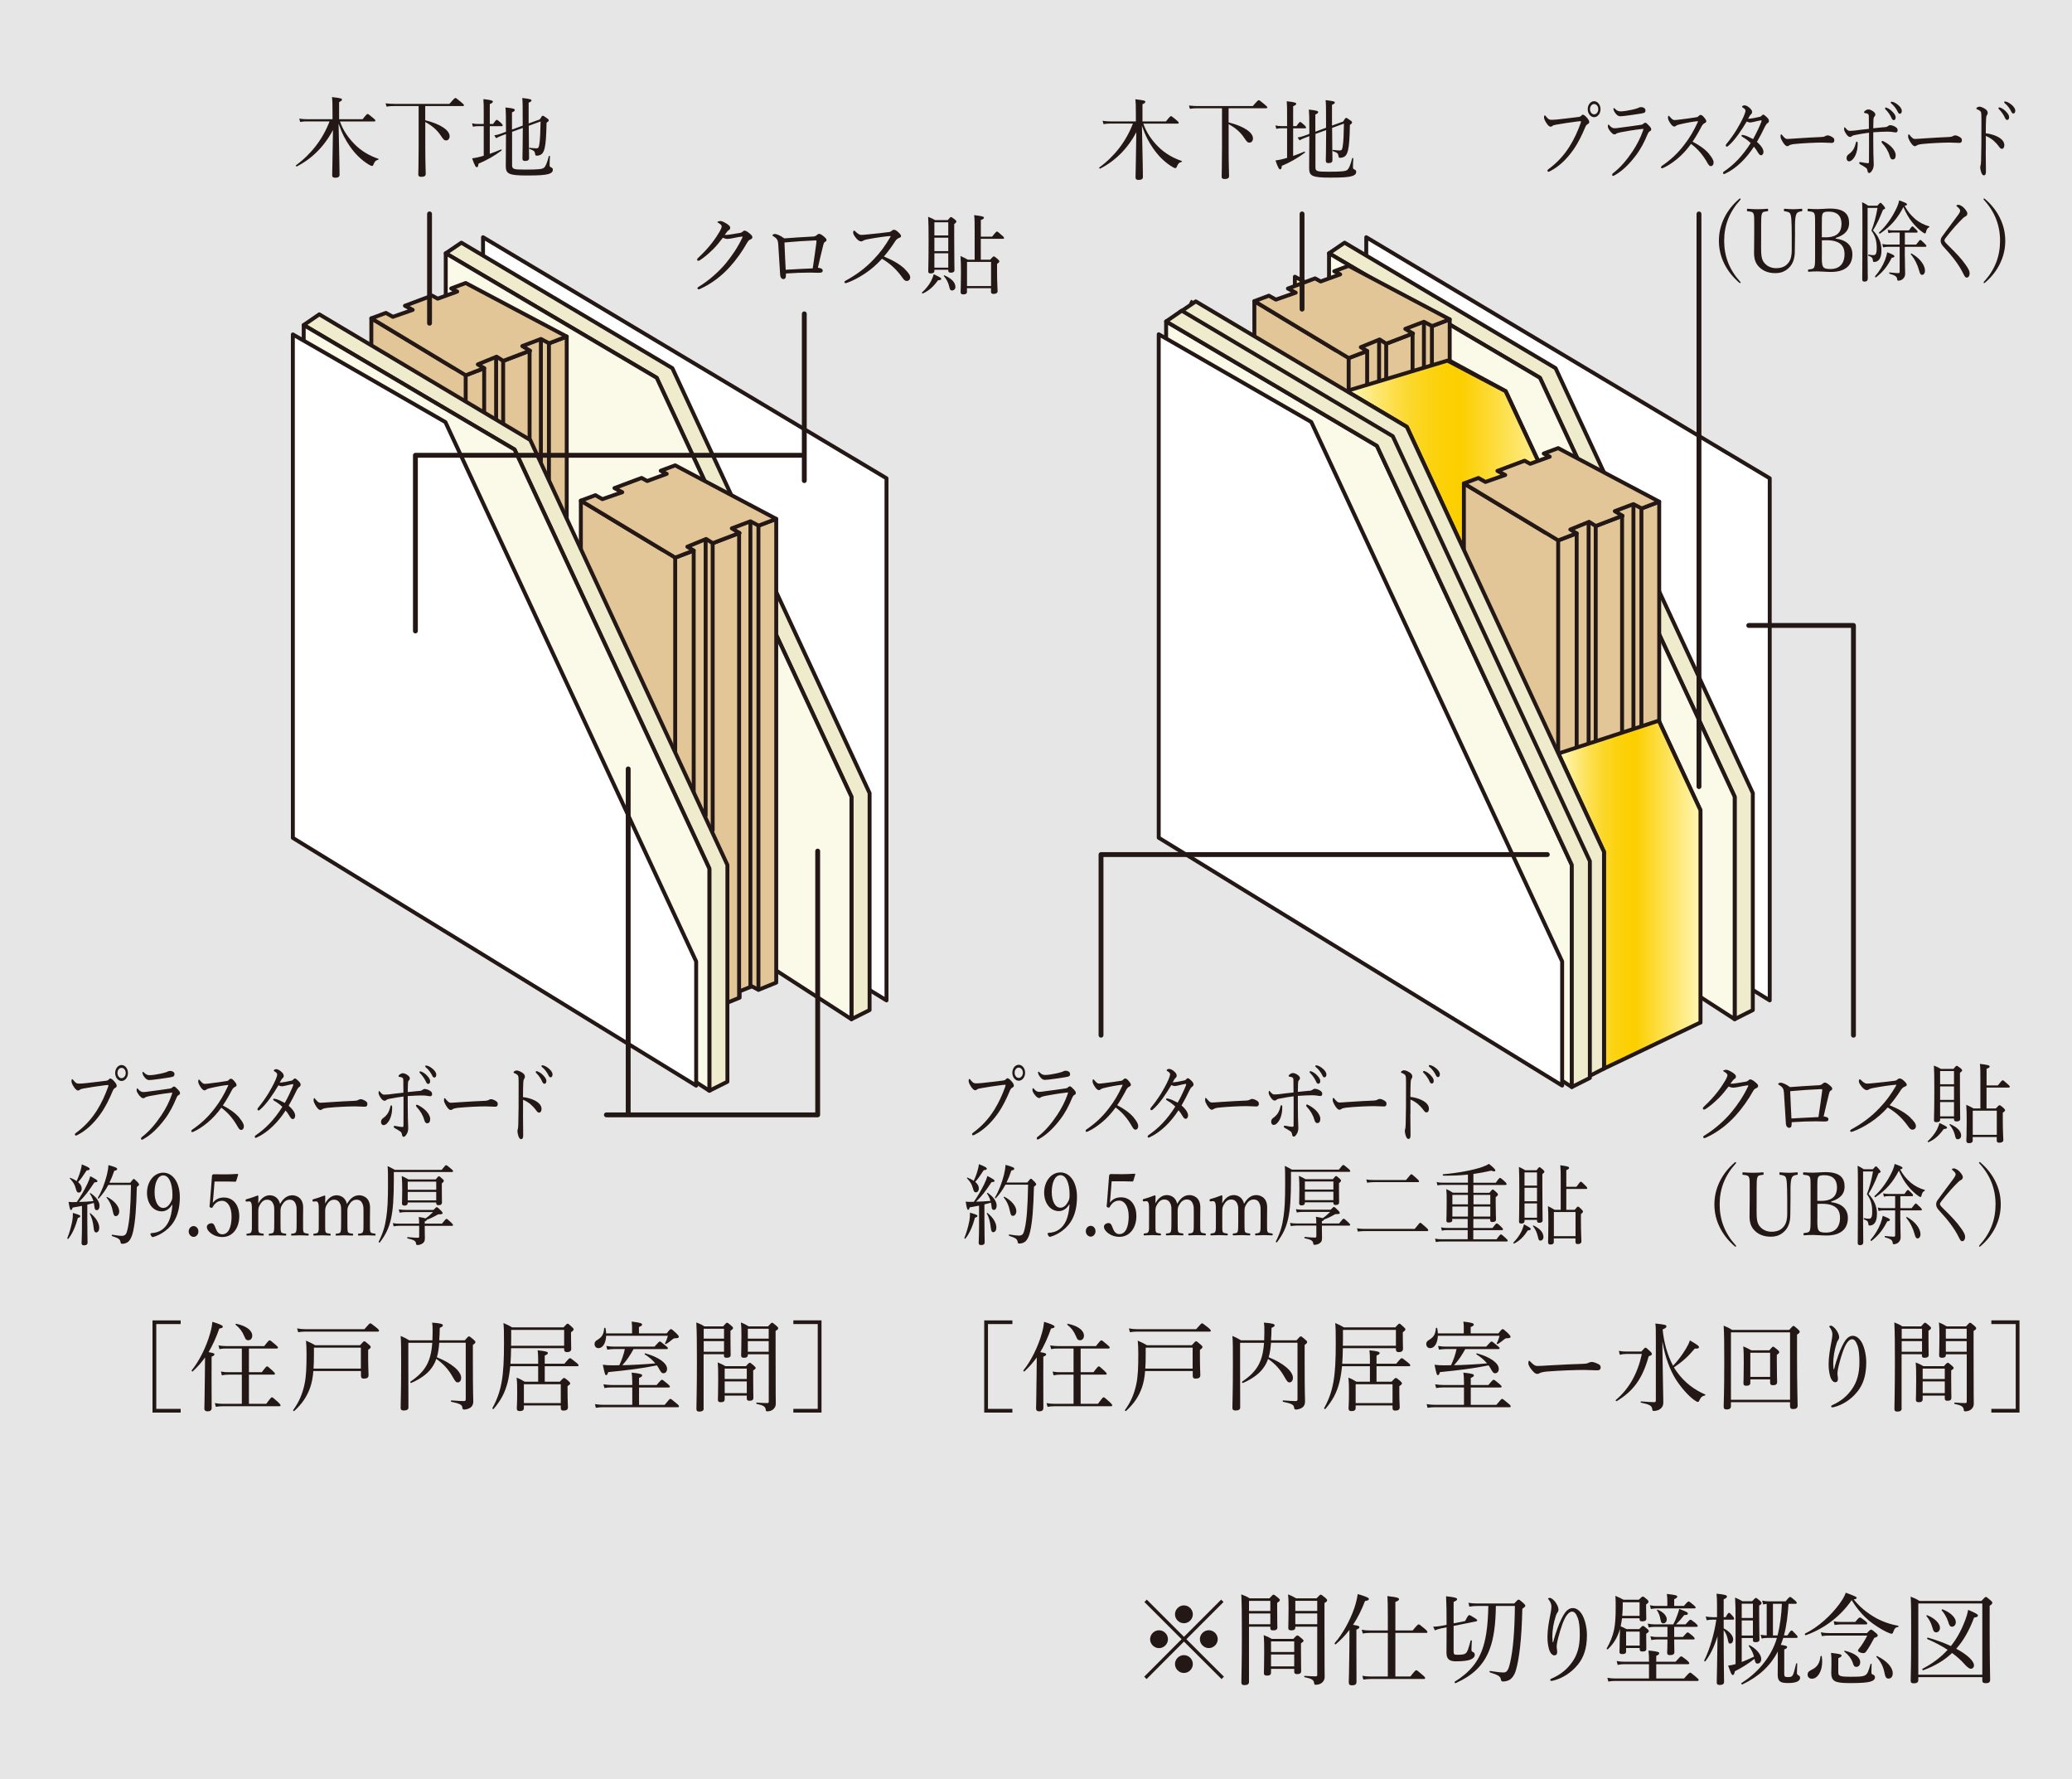 <?xml version="1.0" encoding="UTF-8"?><svg id="_イヤー_2" xmlns="http://www.w3.org/2000/svg" xmlns:xlink="http://www.w3.org/1999/xlink" viewBox="0 0 417.93 358.81"><defs><style>.cls-1{fill:#fff697;stroke-linecap:square;}.cls-1,.cls-2,.cls-3,.cls-4,.cls-5,.cls-6,.cls-7,.cls-8,.cls-9,.cls-10{stroke:#231815;stroke-linejoin:round;}.cls-1,.cls-2,.cls-3,.cls-4,.cls-5,.cls-7,.cls-8,.cls-9,.cls-10{stroke-width:.79px;}.cls-2,.cls-6{fill:none;}.cls-2,.cls-6,.cls-7,.cls-10{stroke-linecap:round;}.cls-3{fill:#efeccd;}.cls-4,.cls-7{fill:#fff;}.cls-11{fill:#e6e6e6;}.cls-5{fill:#fbf9e8;}.cls-6{stroke-width:.98px;}.cls-8{fill:url(#linear-gradient-2);}.cls-9{fill:url(#linear-gradient);}.cls-12{fill:#231815;}.cls-10,.cls-13{fill:#e3c697;}</style><linearGradient id="linear-gradient" x1="-231.9" y1="326.71" x2="-191.68" y2="326.71" gradientTransform="translate(531.11 -272.59) scale(1.12)" gradientUnits="userSpaceOnUse"><stop offset="0" stop-color="#fffac6"/><stop offset=".05" stop-color="#fef2a4"/><stop offset=".14" stop-color="#fde772"/><stop offset=".22" stop-color="#fdde49"/><stop offset=".3" stop-color="#fcd729"/><stop offset=".38" stop-color="#fcd312"/><stop offset=".46" stop-color="#fcd004"/><stop offset=".52" stop-color="#fccf00"/><stop offset="1" stop-color="#fffac6"/></linearGradient><linearGradient id="linear-gradient-2" x1="-193.37" y1="404.21" x2="-166.95" y2="404.21" xlink:href="#linear-gradient"/></defs><g id="_ッダーとフッター"><g><rect class="cls-11" width="417.93" height="358.81"/><g><path class="cls-12" d="M246.87,338.12l-.48,.48-7.58-7.56-7.54,7.56-.48-.48,7.54-7.56-7.5-7.5,.48-.48,7.5,7.5,7.5-7.5,.48,.48-7.49,7.5,7.57,7.56Zm-11.29-7.56c0,.98-.82,1.8-1.8,1.8s-1.8-.82-1.8-1.8,.82-1.8,1.8-1.8,1.8,.82,1.8,1.8Zm5.02-5.02c0,.98-.82,1.8-1.8,1.8s-1.8-.82-1.8-1.8,.82-1.8,1.8-1.8,1.8,.82,1.8,1.8Zm0,10.03c0,.98-.82,1.8-1.8,1.8s-1.8-.82-1.8-1.8,.82-1.8,1.8-1.8,1.8,.82,1.8,1.8Zm5.02-5.02c0,.98-.82,1.8-1.8,1.8s-1.8-.82-1.8-1.8,.82-1.8,1.8-1.8,1.8,.82,1.8,1.8Z"/><path class="cls-12" d="M251.93,339.18c0,.42-.3,.64-.92,.64-.44,0-.62-.16-.62-.56,0-1.26,.1-3.68,.1-9.58,0-4.24-.02-6.28-.12-8.16,.74,.28,1.04,.4,1.7,.8h3.98c.6-.68,.7-.74,.82-.74,.14,0,.26,.06,.9,.6,.3,.26,.38,.36,.38,.48,0,.16-.1,.28-.54,.56v1.22c0,2.32,.04,3.44,.04,3.78,0,.38-.3,.56-.86,.56-.42,0-.56-.14-.56-.46v-.28h-4.3v11.13Zm4.3-16.35h-4.3v2.04h4.3v-2.04Zm-4.3,4.72h4.3v-2.18h-4.3v2.18Zm4.44,9.71c0,.46-.24,.64-.82,.64-.44,0-.62-.16-.62-.52,0-.44,.06-1.32,.06-3.98,0-1.64,0-2.58-.1-3.66,.7,.26,.98,.4,1.64,.76h4.34c.56-.62,.7-.7,.82-.7s.26,.08,.84,.58c.32,.26,.4,.38,.4,.5s-.1,.24-.52,.5v1.38c0,2.52,.04,3.84,.04,4.22,0,.44-.26,.62-.82,.62-.44,0-.58-.16-.58-.48v-.58h-4.68v.72Zm4.68-6.26h-4.68v2.14h4.68v-2.14Zm-4.68,5.04h4.68v-2.4h-4.68v2.4Zm4.9-7.84c0,.4-.26,.58-.8,.58-.44,0-.62-.14-.62-.5,0-.56,.06-1.44,.06-4.04,0-1.28-.02-1.9-.1-2.72,.7,.28,.98,.42,1.64,.8h4.1c.62-.66,.72-.74,.84-.74,.14,0,.26,.08,.92,.62,.32,.28,.38,.38,.38,.52,0,.16-.06,.26-.54,.54v4.32c0,9.42,.04,9.99,.04,10.59,0,.52-.2,.86-.54,1.16-.28,.24-.72,.42-1.26,.42-.22,0-.3-.06-.32-.32-.08-.66-.44-.9-1.94-1.22-.1-.02-.1-.26,0-.26,1.18,.08,1.62,.1,2.26,.1,.22,0,.3-.08,.3-.3v-9.71h-4.42v.16Zm4.42-5.38h-4.42v2.04h4.42v-2.04Zm-4.42,4.72h4.42v-2.18h-4.42v2.18Z"/><path class="cls-12" d="M273.59,331.52c0,4.76,.02,6.96,.02,7.64,0,.48-.28,.7-.86,.7-.5,0-.7-.12-.7-.62,0-.42,.08-1.9,.12-6.46,0-1.4,.02-2.72,.02-4.1-.8,1.04-1.7,2-2.76,2.9-.1,.1-.32-.14-.22-.24,1.6-1.82,3.06-4.48,3.94-7,.34-1,.58-1.96,.7-2.88,1.56,.44,2.26,.74,2.26,.98,0,.22-.2,.34-.78,.42-.72,1.86-1.5,3.42-2.42,4.8,1.1,.18,1.28,.26,1.28,.48,0,.16-.1,.26-.6,.5v2.88Zm10.89,6.56c.92-1.18,1.06-1.26,1.18-1.26,.14,0,.28,.08,1.26,.94,.46,.38,.54,.52,.54,.64s-.06,.18-.26,.18h-10.63c-.58,0-.98,.04-1.58,.12l-.2-.76c.68,.12,1.12,.14,1.72,.14h3.42v-8.79h-3.7c-.5,0-.82,.04-1.36,.12l-.2-.76c.62,.12,1,.14,1.54,.14h3.72v-2.8c0-2.12-.02-3.36-.1-4.12,2.12,.22,2.36,.4,2.36,.62,0,.18-.16,.34-.74,.56v5.74h3.5c.92-1.14,1.08-1.22,1.2-1.22s.28,.08,1.24,.9c.44,.38,.52,.52,.52,.64s-.06,.18-.26,.18h-6.2v8.79h3.04Z"/><path class="cls-12" d="M290.68,328.38c-.5,.12-.82,.2-1.26,.4l-.34-.74c.64-.02,1.08-.08,1.46-.14l1.24-.24c0-2.52-.02-4.16-.1-5.76,1.8,.2,2.22,.32,2.22,.6,0,.16-.1,.28-.7,.54v4.32l2.32-.46c.58-1.14,.7-1.2,.84-1.2s.28,.08,1.2,.66c.32,.2,.4,.3,.4,.44,0,.06-.08,.14-.22,.16l-4.54,.92v5.1c0,.6,.08,.72,.7,.72,1.08,0,1.5-.08,1.76-.32,.34-.3,.54-.92,.96-2.52,.04-.12,.26-.1,.26,.02-.04,.54-.08,1.4-.08,1.8,0,.26,.06,.34,.26,.44,.34,.16,.4,.32,.4,.6,0,.4-.32,.74-.84,.94-.62,.26-1.68,.36-2.98,.36s-1.88-.46-1.88-1.72c0-.3,.02-1.06,.02-4.12v-1.02l-1.1,.22Zm7.26-4.52c-.6,0-.98,.04-1.56,.14l-.2-.78c.7,.1,1.14,.14,1.74,.14h7.5c.64-.7,.74-.78,.9-.78,.12,0,.24,.08,.94,.68,.32,.32,.4,.42,.4,.56,0,.12-.1,.26-.6,.6-.14,6.42-.66,10.17-1.28,12.33-.3,1.06-.8,1.68-1.26,1.98-.38,.22-.88,.36-1.36,.36-.26,0-.36-.1-.42-.4-.1-.6-.44-.88-2.22-1.44-.12-.04-.1-.3,.02-.28,1.38,.22,2.26,.3,2.76,.3,.64,0,.96-.5,1.3-2,.6-2.6,.9-6.3,.96-11.41h-3.84c-.04,3.62-.4,6.46-1.24,8.7-1.2,3.2-3.32,5.26-6.86,6.86-.12,.06-.32-.2-.2-.28,3.04-1.92,4.82-4.02,5.78-7.16,.64-2.08,.94-4.74,1-8.12h-2.26Z"/><path class="cls-12" d="M313.29,331.14c.3-1.22,.6-2,.88-2.84,.44-1.2,1.06-2.52,1.56-3.16,.42-.54,.92-.86,1.52-.86,.78,0,1.48,.58,1.98,1.52,.54,1.04,.86,2.58,.86,3.94,0,2.72-.68,4.54-1.84,5.96-1.38,1.7-3.18,2.74-4.84,3.18-.22,.06-.38,.08-.48,.08-.16,0-.24-.06-.24-.2,0-.08,.06-.18,.26-.26,1.78-.78,3.08-1.8,4.16-3.32,1.04-1.46,1.54-3.16,1.54-5.48,0-1.46-.1-2.6-.4-3.4-.36-.94-.68-1.3-1.18-1.3-.38,0-.72,.3-1.06,.74-.62,.84-1.22,2.66-1.66,4.34-.26,.96-.36,1.62-.36,1.98,0,.18,.02,.38,.06,.58,.02,.2,.04,.38,.04,.52,0,.46-.24,.66-.56,.66-.48,0-.9-.54-1.12-1.38-.2-.76-.28-1.5-.28-2.4,0-1.4,.3-3.04,.58-4.44,.16-.84,.22-1.26,.22-1.64,0-.5-.22-.94-.54-1.38-.06-.08-.14-.12-.14-.2,0-.1,.22-.16,.36-.16,.28,0,.88,.44,1.28,1.1,.36,.58,.46,.96,.46,1.3,0,.22-.1,.44-.2,.56-.1,.1-.22,.32-.3,.58-.5,1.48-.74,3-.74,4.28,0,.18,.02,.56,.06,1.1h.12Z"/><path class="cls-12" d="M327.99,333.02c0,.38-.22,.54-.78,.54-.42,0-.56-.14-.56-.44,0-.38,.06-.84,.06-3.08,.02-.66,.04-1.16,.06-1.56-.56,1.82-1.3,3-2.46,4.1-.08,.08-.3-.04-.24-.14,.72-1.3,1.22-2.46,1.5-3.82,.24-1.22,.32-2.6,.32-4.46,0-1.18,0-1.5-.06-2.34,.7,.3,.98,.42,1.64,.78h3.1c.56-.58,.68-.64,.8-.64,.14,0,.3,.1,.82,.56,.26,.22,.32,.38,.32,.48,0,.16-.08,.26-.48,.56v.7c0,1.4,.04,1.8,.04,2.16s-.28,.54-.82,.54c-.4,0-.54-.12-.54-.46v-.16h-3.54c-.08,.54-.16,1.08-.28,1.62,.48,.2,.62,.26,1.18,.56h2.56c.52-.56,.64-.64,.76-.64,.14,0,.26,.08,.82,.56,.28,.22,.36,.36,.36,.48,0,.16-.1,.26-.52,.54v.72c0,1.44,.02,2.12,.02,2.32,0,.38-.24,.54-.78,.54-.4,0-.56-.12-.56-.46v-.24h-2.74v.68Zm11.69,5.46c.94-1.08,1.1-1.18,1.22-1.18,.14,0,.28,.1,1.2,.88,.42,.34,.52,.48,.52,.6s-.06,.2-.26,.2h-16.59c-.48,0-.84,.02-1.36,.12l-.2-.76c.6,.1,1,.14,1.54,.14h6.86v-2.88h-5.04c-.46,0-.76,.04-1.28,.14l-.2-.78c.58,.1,.94,.14,1.46,.14h5.06v-.18c0-.78-.02-1.36-.1-2.08,1.94,.18,2.16,.34,2.16,.54,0,.16-.12,.34-.6,.54v1.18h3.9c.86-.98,1-1.08,1.12-1.08,.14,0,.3,.1,1.16,.78,.38,.34,.48,.48,.48,.6,0,.14-.06,.2-.26,.2h-6.4v2.88h5.62Zm-8.97-15.37h-3.4v.96c-.02,.64-.04,1.22-.1,1.78h3.5v-2.74Zm.02,5.92h-2.74v2.82h2.74v-2.82Zm6.96,1.08h1.76c.7-.82,.84-.92,.96-.92,.14,0,.26,.1,1,.7,.3,.28,.4,.4,.4,.52,0,.14-.06,.2-.26,.2h-3.86c0,1.18,.04,2.22,.04,2.56,0,.4-.28,.6-.88,.6-.42,0-.58-.12-.58-.52,0-.2,.06-.94,.06-2.28v-.36h-2.14c-.36,0-.62,.04-1.1,.12l-.2-.76c.52,.1,.82,.14,1.26,.14h2.18v-2.04h-2.66c-.36,0-.66,.04-1.12,.12l-.2-.78c.52,.1,.86,.16,1.3,.16h3.86c.32-.62,.6-1.26,.8-1.84,.18-.52,.34-.96,.4-1.28,1.56,.6,1.74,.72,1.74,.94,0,.2-.16,.3-.74,.3-.66,.84-1.04,1.28-1.66,1.88h1.92c.74-.84,.88-.94,1-.94,.14,0,.28,.1,1.04,.7,.32,.3,.42,.44,.42,.56s-.08,.18-.28,.18h-4.46v2.04Zm1.96-6.26c.68-.8,.82-.9,.96-.9,.12,0,.26,.1,1,.72,.3,.24,.4,.38,.4,.5s-.06,.18-.26,.18h-7.68c-.34,0-.6,.04-1.08,.12l-.2-.76c.52,.12,.82,.14,1.26,.14h2.26v-.9c0-.52-.02-.9-.1-1.52,1.9,.2,2.1,.34,2.1,.54,0,.16-.14,.32-.62,.52v1.36h1.96Zm-4.7,2.86c-.16-.86-.36-1.44-.74-1.98-.04-.06,.06-.14,.14-.12,1.16,.46,1.84,1.24,1.84,1.94,0,.48-.28,.82-.72,.82-.3,0-.44-.2-.52-.66Z"/><path class="cls-12" d="M347.67,328.38c1.2,.6,1.92,1.48,1.92,2.24,0,.46-.26,.82-.6,.82-.3,0-.36-.12-.52-.98-.16-.62-.38-1.22-.8-1.72v.24c0,6.7,.08,9.37,.08,10.21,0,.4-.32,.6-.86,.6-.44,0-.62-.16-.62-.5,0-.66,.1-3.44,.16-9.33-.66,2.1-1.42,3.7-2.46,5.06-.08,.1-.28-.08-.22-.18,1.14-2.3,2.02-5.4,2.44-8.22h-.72c-.4,0-.74,.02-1.22,.12l-.2-.76c.56,.1,.94,.14,1.42,.14h.86v-2.26c0-1.2-.02-1.76-.1-2.48,1.78,.18,2.1,.32,2.1,.58,0,.2-.14,.32-.66,.56v3.6h.4c.42-.78,.56-.88,.68-.88,.14,0,.24,.1,.8,.72,.14,.18,.24,.36,.24,.46,0,.12-.06,.2-.26,.2h-1.86v1.76Zm3.64,6.78c.62-.24,1.3-.52,2.48-1.08-.2-.76-.5-1.4-1.06-2.16-.06-.08,.1-.18,.18-.14,1.4,.74,2.34,1.9,2.34,2.78,0,.52-.32,.92-.74,.92-.32,0-.48-.2-.58-.74-.02-.08-.02-.14-.04-.22-1.28,1-2.7,1.88-3.96,2.5-.12,.6-.22,.76-.42,.76-.22,0-.36-.24-.94-1.9,.5-.04,.88-.12,1.5-.3v-8.62c0-2.38-.02-3.4-.1-4.8,.62,.28,.92,.42,1.5,.74h1.94c.54-.58,.64-.66,.76-.66,.14,0,.24,.08,.8,.56,.26,.24,.34,.38,.34,.5s-.1,.26-.48,.48v1.82c0,3.24,.06,4.6,.06,5.04,0,.36-.26,.52-.78,.52-.4,0-.54-.1-.54-.42v-.42h-2.26v4.84Zm5.2-4.86c-.36,0-.68,.02-1.18,.12l-.2-.76c.48,.08,.82,.12,1.22,.14v-6.36c-.22,.02-.44,.04-.7,.12l-.22-.78c.56,.1,.92,.14,1.4,.14h3.34c.62-.78,.78-.88,.9-.88,.14,0,.28,.1,.96,.68,.28,.24,.38,.38,.38,.5s-.06,.2-.26,.2h-1.4c-.14,2.14-.36,4.3-.92,6.38h.7c.56-.9,.72-1,.84-1s.24,.1,.86,.78c.26,.24,.36,.4,.36,.52s-.08,.2-.26,.2h-2.64c-.16,.52-.36,1.08-.5,1.4,1.14,.16,1.28,.24,1.28,.46,0,.14-.1,.28-.58,.48v4.94c0,.52,.14,.62,.78,.62,.46,0,.72-.08,.88-.3,.22-.28,.36-.9,.74-2.42,.02-.1,.22-.08,.22,.02-.02,.58-.06,1.44-.06,1.8,0,.32,.06,.4,.3,.54,.22,.1,.34,.26,.34,.52,0,.3-.2,.56-.56,.74-.4,.2-1,.3-1.9,.3-1.6,0-2.06-.38-2.06-1.7,0-.44,.02-.9,.02-2.5v-2.16c-1.5,2.92-3.84,5.06-7.14,6.64-.12,.06-.32-.18-.2-.26,3.06-1.94,5.6-4.8,6.84-8.14,.12-.3,.22-.62,.32-.98h-1.9Zm-2.94-6.9h-2.26v2.88h2.26v-2.88Zm0,3.38h-2.26v3.04h2.26v-3.04Zm4.98,3.02c.5-2.1,.78-4.22,.86-6.38h-1.8v6.38h.94Z"/><path class="cls-12" d="M378.13,326.14c1.56,.9,3.24,1.44,4.76,1.72,.1,.02,.08,.2-.02,.22-.52,.08-.74,.28-1,1.04-.08,.24-.18,.34-.32,.34-.16,0-.56-.14-1.06-.38-1.12-.54-2.46-1.42-3.48-2.24-1.2-1.02-2.4-2.32-3.52-4.16-2.22,3.22-5.44,5.72-9.27,7.08-.14,.04-.24-.28-.12-.34,2.7-1.32,5.26-3.7,6.94-6,.58-.8,1.02-1.54,1.26-2.24,1.84,.68,2.2,.84,2.2,1.06,0,.14-.18,.24-.6,.3,1.26,1.56,2.64,2.66,4.24,3.6Zm-13.53,11.57c0-.46,.2-.68,.84-1,1.1-.52,1.62-1.34,1.76-2.7,.02-.1,.24-.1,.26,0,.06,.38,.08,.76,.08,1.06,0,2.02-.94,3.46-2.08,3.46-.5,0-.86-.34-.86-.82Zm11.97-8.38c.58-.62,.72-.7,.84-.7,.14,0,.28,.08,.96,.66,.32,.28,.38,.4,.38,.52,0,.18-.16,.32-.7,.48-.54,1.02-1.06,1.96-1.66,2.78-.18,.22-.32,.3-.56,.3-.46,0-1.08-.26-1.08-.5,0-.1,.08-.22,.18-.36,.64-.76,1.2-1.7,1.7-2.68h-7.54c-.76,0-1.06,.02-1.62,.1l-.2-.76c.66,.12,1.02,.16,1.78,.16h7.52Zm-5.78,7.9c0,.74,.3,.9,2.42,.9,1.82,0,2.42-.02,2.92-.26,.54-.26,.72-.74,1.18-2.34,.02-.08,.2-.02,.2,.06-.02,.52-.04,1.2-.04,1.56,0,.38,.02,.44,.42,.6,.18,.08,.3,.26,.3,.52,0,.38-.36,.7-1,.86-.66,.18-1.78,.28-4.1,.28-3.04,0-3.72-.38-3.72-2.14,0-.28,.04-.6,.04-1.8,0-.92,0-1.42-.08-2.16,1.94,.24,2.12,.32,2.12,.56,0,.16-.1,.28-.66,.52v2.84Zm-.94-10.29c.56,.12,.92,.14,1.44,.14h2.92c.66-.82,.8-.9,.94-.9s.3,.08,1.06,.68c.32,.26,.42,.38,.42,.52,0,.12-.06,.2-.26,.2h-5.06c-.44,0-.74,.04-1.26,.12l-.2-.76Zm3.82,8.26c-.26-.7-.8-1.46-1.68-2.16-.06-.04,.04-.18,.12-.16,2.14,.54,3.1,1.38,3.1,2.3,0,.58-.3,.96-.78,.96-.38,0-.54-.16-.76-.94Zm6.44,2.14c-.24-1.22-.72-2.24-1.64-3.22-.06-.08,.08-.2,.16-.16,1.96,.96,3.14,2.3,3.14,3.44,0,.64-.26,1.1-.86,1.1-.44,0-.64-.28-.8-1.16Z"/><path class="cls-12" d="M386.93,338.78c0,.46-.28,.68-.92,.68-.44,0-.62-.16-.62-.52,0-1.04,.1-2.58,.1-9.52,0-3.86,0-5.76-.1-7.44,.74,.28,1.06,.42,1.78,.86h12.49c.66-.72,.76-.8,.9-.8s.24,.08,.94,.68c.3,.26,.36,.38,.36,.5,0,.16-.1,.32-.54,.6v4.26c0,6.8,.1,9.77,.1,10.67,0,.48-.28,.68-.88,.68-.5,0-.7-.16-.7-.54v-.68h-12.91v.56Zm12.91-15.43h-12.91v14.37h12.91v-14.37Zm-1.68,12.49c0,.4-.28,.68-.6,.68-.3,0-.62-.22-1.1-.7-.8-.92-1.7-1.74-2.72-2.48-1.54,1.46-3.42,2.6-5.82,3.48-.14,.04-.26-.24-.14-.3,2-1.04,3.68-2.3,5.06-3.82-1.18-.78-2.52-1.48-4.08-2.16-.12-.06-.04-.34,.1-.3,1.76,.5,3.32,1.08,4.64,1.7,1.12-1.4,2.02-3,2.72-4.8,.4-.94,.62-1.74,.76-2.5,1.62,.68,1.98,.92,1.98,1.16,0,.18-.18,.32-.78,.4-.94,2.5-2.08,4.58-3.6,6.28,2.3,1.24,3.58,2.5,3.58,3.36Zm-8.38-7.6c-.26-.92-.6-1.62-1.2-2.34-.06-.08,.04-.22,.14-.18,1.58,.62,2.58,1.7,2.58,2.54,0,.52-.34,.92-.74,.92s-.58-.2-.78-.94Zm3.16-1.26c-.24-.74-.76-1.66-1.28-2.22-.08-.08,.04-.26,.16-.22,1.66,.64,2.68,1.7,2.68,2.58,0,.52-.34,.92-.78,.92-.38,0-.58-.32-.78-1.06Z"/></g><polygon class="cls-4" points="356.96 201.74 275.58 151.77 275.58 47.84 356.96 96.45 356.96 201.74"/><g><polygon class="cls-3" points="349.89 160.67 349.89 205.53 353.55 203.69 353.55 159.94 313.77 74.25 271.21 48.94 268.07 51.08 310.61 76.19 349.89 160.67"/><polygon class="cls-5" points="349.89 205.53 268.07 152.63 268.07 51.08 310.61 76.19 349.89 160.67 349.89 205.53"/></g><g><g><polygon class="cls-4" points="178.81 201.74 97.43 151.77 97.43 47.84 178.81 96.45 178.81 201.74"/><g><polygon class="cls-3" points="171.74 160.67 171.74 205.53 175.4 203.69 175.4 159.94 135.62 74.25 93.06 48.94 89.91 51.08 132.46 76.19 171.74 160.67"/><polygon class="cls-5" points="171.74 205.53 89.91 152.63 89.91 51.08 132.46 76.19 171.74 160.67 171.74 205.53"/></g><g><g><polygon class="cls-10" points="136.19 206.56 117.16 190.37 117.16 100.96 136.19 112.45 136.19 206.56"/><polygon class="cls-13" points="156.57 198.15 152.8 199.67 151.36 198.81 149.18 199.91 149.09 201.43 136.19 206.51 136.19 112.45 156.57 104.64 156.57 198.15"/><polygon class="cls-13" points="153.28 197.19 132.91 205.56 132.91 111.5 153.28 103.69 153.28 197.19"/><line class="cls-2" x1="143.76" y1="109.54" x2="149.14" y2="107.48"/><polyline class="cls-2" points="153.01 106 156.57 104.64 156.57 198.15 153 199.61 151.66 198.91 149.18 199.91 149.18 201.19 136.19 206.51 136.19 112.45 139.68 111.11"/></g><polygon class="cls-10" points="151.37 105.13 153.01 106 156.57 104.64 136.19 93.84 133.27 94.93 134.48 95.56 130.54 97 129.41 96.38 123.94 98.43 125.51 99.26 121.5 100.66 120.1 99.86 117.16 100.96 136.19 112.45 139.92 111.02 138.64 110.25 142.43 108.69 143.76 109.54 149.15 107.48 147.61 106.55 151.37 105.13"/></g><line class="cls-7" x1="139.92" y1="111.02" x2="139.92" y2="160.06"/><line class="cls-7" x1="142.33" y1="108.82" x2="142.33" y2="164.48"/><line class="cls-7" x1="143.75" y1="109.67" x2="143.75" y2="167.43"/><line class="cls-7" x1="152.98" y1="106.06" x2="152.98" y2="199.58"/><line class="cls-7" x1="151.36" y1="105.3" x2="151.36" y2="198.81"/><line class="cls-7" x1="149.08" y1="107.58" x2="149.08" y2="201.1"/><g><g><polygon class="cls-10" points="93.93 169.79 74.9 153.61 74.9 64.2 93.93 75.68 93.93 169.79"/><polygon class="cls-13" points="114.31 161.38 110.54 162.91 109.1 162.05 106.92 163.14 106.83 164.67 93.93 169.75 93.93 75.68 114.31 67.87 114.31 161.38"/><polygon class="cls-13" points="111.02 160.43 90.65 168.79 90.65 74.73 111.02 66.92 111.02 160.43"/><line class="cls-2" x1="101.5" y1="72.78" x2="106.88" y2="70.72"/><polyline class="cls-2" points="110.75 69.23 114.31 67.87 114.31 161.38 110.74 162.84 109.4 162.14 106.92 163.14 106.92 164.43 93.93 169.75 93.93 75.68 97.42 74.34"/></g><polygon class="cls-10" points="109.11 68.36 110.75 69.23 114.31 67.87 93.93 57.07 91.01 58.17 92.22 58.8 88.28 60.23 87.15 59.61 81.68 61.66 83.24 62.49 79.24 63.89 77.84 63.1 74.9 64.2 93.93 75.68 97.66 74.25 96.38 73.48 100.17 71.93 101.5 72.78 106.89 70.72 105.35 69.79 109.11 68.36"/></g><line class="cls-7" x1="97.66" y1="74.25" x2="97.66" y2="123.3"/><line class="cls-7" x1="100.07" y1="72.05" x2="100.07" y2="127.71"/><line class="cls-7" x1="101.49" y1="72.91" x2="101.49" y2="130.66"/><line class="cls-7" x1="110.72" y1="69.3" x2="110.72" y2="162.81"/><line class="cls-7" x1="109.1" y1="68.54" x2="109.1" y2="162.05"/><line class="cls-7" x1="106.82" y1="70.82" x2="106.82" y2="164.33"/><g><polygon class="cls-3" points="143.08 175.16 143.08 219.96 146.72 218.14 146.72 174.43 106.95 88.73 64.4 63.39 61.26 65.55 103.79 90.65 143.08 175.16"/><polygon class="cls-5" points="143.08 219.96 61.26 167.09 61.26 65.55 103.79 90.65 143.08 175.16 143.08 219.96"/></g><polygon class="cls-4" points="140.42 218.93 59.07 168.97 59.07 67.44 89.84 85.12 140.42 193.89 140.42 218.93"/></g><g><path class="cls-12" d="M15.1,228.77c0-.12,.09-.21,.24-.32,1.62-1.2,3-2.62,4.21-4.53,1-1.61,1.63-3.04,2.21-4.62,.07-.18,.11-.3,.11-.41,0-.07-.06-.09-.14-.09-.07,0-.24,.02-.57,.05-1.4,.18-3.3,.46-4.4,.67-.41,.07-.54,.14-.67,.25-.13,.11-.21,.14-.37,.14-.23,0-.58-.3-.92-.89-.26-.41-.38-.74-.38-1.01,0-.3,.1-.39,.16-.39,.07,0,.17,.14,.28,.28,.41,.5,.64,.62,1.02,.62,.34,0,.69-.02,1.23-.07,1.43-.16,2.87-.32,4.26-.5,.23-.02,.4-.09,.51-.21s.23-.25,.34-.25c.2,0,.43,.14,.78,.53,.34,.37,.54,.66,.54,.96,0,.21-.16,.32-.32,.41-.23,.12-.36,.32-.47,.58-.71,1.68-1.43,3.19-2.44,4.62-1.37,1.95-2.97,3.43-4.7,4.3-.13,.07-.25,.11-.31,.11-.1,0-.2-.12-.2-.25Zm10.71-12.39c0,.88-.58,1.61-1.29,1.61s-1.29-.73-1.29-1.61,.58-1.61,1.29-1.61,1.29,.73,1.29,1.61Zm-2.12,0c0,.58,.37,1.04,.83,1.04s.84-.46,.84-1.04-.37-1.04-.84-1.04-.83,.46-.83,1.04Z"/><path class="cls-12" d="M28.45,229.58c0-.11,.06-.21,.14-.27,1.49-1.12,2.78-2.64,3.98-4.44,.89-1.33,1.6-2.74,2.09-4.16,.04-.12,.09-.27,.09-.3,0-.05-.03-.07-.09-.07-.05,0-.2,.02-.31,.04-1.56,.18-2.97,.42-4.19,.65-.41,.09-.74,.18-.88,.28-.14,.11-.23,.16-.4,.16-.24,0-.58-.3-.85-.65-.31-.39-.47-.74-.47-.97,0-.25,.06-.39,.14-.39,.03,0,.08,.07,.17,.18,.41,.44,.66,.58,1.06,.58,.37,0,.68-.05,1.05-.11,1.18-.14,2.96-.39,4.36-.6,.14-.02,.3-.11,.41-.21,.09-.09,.2-.19,.33-.19,.23,0,.41,.19,.85,.65,.26,.27,.38,.48,.38,.69,0,.19-.11,.3-.3,.39-.17,.09-.3,.27-.42,.57-.65,1.58-1.4,3.03-2.41,4.35-1.15,1.52-2.58,3.03-4.3,3.98-.1,.05-.21,.09-.27,.09-.09,0-.17-.05-.17-.25Zm6.73-12.97c0,.28-.09,.42-.27,.5-.3,.11-.6,.14-.89,.19-.82,.14-2.12,.32-3.09,.44-.3,.04-.65,.07-.83,.07-.4,0-.71-.25-1.02-.67-.2-.25-.35-.64-.35-.85,0-.09,.04-.14,.1-.14s.11,.04,.21,.14c.44,.44,.71,.53,1.22,.53,.26,0,.47-.04,.94-.09,.68-.11,1.62-.28,2.27-.5,.18-.05,.31-.12,.42-.18,.14-.05,.3-.09,.43-.09,.44,0,.88,.23,.88,.64Z"/><path class="cls-12" d="M48.31,225.46c.5,.6,.88,1.19,.88,1.66s-.24,.74-.58,.74c-.2,0-.38-.16-.61-.55-.94-1.68-1.97-2.9-3.36-3.93-.85,1.17-1.77,2.18-2.76,2.99-.95,.8-1.94,1.43-2.76,1.81-.14,.07-.28,.12-.38,.12-.09,0-.16-.12-.16-.21s.06-.19,.14-.25c1.7-1.17,3.17-2.46,4.59-4.34,1.05-1.36,1.83-2.67,2.68-4.5,.04-.09,.05-.12,.05-.16s-.03-.04-.11-.04c-.65,.05-2.27,.32-3.7,.67-.28,.07-.47,.14-.58,.23-.13,.09-.21,.18-.41,.18-.24,0-.58-.3-.88-.81-.27-.46-.38-.71-.38-1.01,0-.18,.07-.37,.14-.37,.06,0,.16,.11,.24,.21,.37,.44,.62,.67,.94,.67,.23,0,.71-.05,1.12-.11,1.11-.14,2.28-.28,3.31-.46,.24-.04,.35-.12,.48-.27,.1-.12,.2-.19,.34-.19,.21,0,.37,.09,.66,.42,.38,.44,.5,.64,.5,.85,0,.18-.07,.25-.35,.39-.2,.09-.43,.32-.6,.65-.38,.76-1.08,2-1.81,3.08,1.3,.67,2.52,1.49,3.36,2.5Z"/><path class="cls-12" d="M58.74,217.94c.17-.04,.31-.11,.44-.27,.11-.14,.21-.19,.28-.19,.16,0,.32,.11,.65,.42,.37,.35,.53,.58,.53,.83s-.11,.35-.3,.48c-.15,.11-.33,.32-.51,.69-.5,1.04-1.02,2.05-1.61,3.08,.96,.83,1.32,1.52,1.32,2.02,0,.34-.2,.67-.47,.67-.21,0-.37-.12-.62-.51-.28-.5-.51-.83-.84-1.22-1.5,2.34-3.54,4.39-5.82,5.45-.07,.04-.16,.07-.21,.07-.1,0-.2-.09-.2-.21s.06-.21,.18-.3c2-1.36,3.72-3.1,5.39-5.75-.52-.5-1.06-.89-1.7-1.26-.1-.05-.15-.14-.15-.19,0-.09,.06-.19,.14-.19,.07,0,.21,.02,.33,.05,.5,.12,1.06,.37,1.87,.8,.54-.92,1.28-2.48,1.67-3.47,.03-.09,.04-.16,.04-.21s-.01-.11-.1-.11c-.24,.02-.88,.18-1.39,.3-.34,.07-.58,.14-.78,.14-.23,0-.44-.07-.72-.19-.52,.88-1.15,1.86-1.74,2.67-.71,.96-1.29,1.66-2.05,2.3-.09,.07-.16,.09-.21,.09-.1,0-.23-.07-.23-.23,0-.07,.03-.18,.11-.28,.69-.83,1.4-1.81,2.05-2.85,.35-.58,1.08-1.84,1.49-2.8,.24-.57,.33-.9,.33-1.08,0-.11-.03-.19-.11-.3-.14-.16-.3-.27-.45-.34-.1-.05-.13-.09-.13-.18s.23-.27,.47-.27c.25,0,.59,.14,.93,.42,.44,.35,.61,.65,.61,.9s-.07,.35-.2,.48c-.14,.12-.21,.21-.28,.34-.1,.18-.21,.37-.33,.58,.71-.05,1.57-.21,2.32-.39Z"/><path class="cls-12" d="M64.57,223.83c-.28,0-.62-.39-.99-1.03-.18-.32-.33-.66-.33-.92,0-.23,.03-.44,.13-.44,.07,0,.13,.09,.23,.21,.5,.6,.7,.73,1.02,.73,.3,0,.84-.04,1.8-.11,1.93-.14,3.84-.23,5.04-.28,.48-.02,.71-.11,.86-.21,.11-.07,.28-.12,.44-.12,.14,0,.34,.05,.58,.16,.67,.32,.75,.51,.75,.83,0,.35-.18,.53-.49,.53-.54,0-1.3-.07-2-.07-1.26,0-3.77,.11-5.62,.3-.45,.05-.84,.16-.98,.27-.1,.09-.24,.16-.44,.16Z"/><path class="cls-12" d="M84.49,220.02c.37-.04,.57-.09,.79-.28,.09-.07,.23-.14,.37-.14,.23,0,.76,.12,1.15,.41,.24,.18,.36,.32,.36,.64,0,.25-.17,.42-.38,.42-.18,0-.43-.07-.67-.09-.23-.04-.74-.09-1.08-.07-.57,0-1.56,.04-2.79,.12,.01,1.7,0,3.12,.03,4.37,.03,1.13,.07,1.66,.07,2.09,0,.35-.08,.78-.21,1.03-.26,.48-.48,.73-.71,.73-.18,0-.28-.09-.35-.5-.06-.34-.18-.48-.37-.6-.31-.21-.75-.48-1.09-.65-.17-.11-.2-.18-.2-.28,0-.09,.06-.18,.14-.18s.2,.02,.3,.04c.43,.09,1.12,.19,1.29,.19,.2,0,.24-.05,.24-.32,.01-.71,.01-1.52,.01-2.64v-3.19c-.91,.12-1.76,.25-2.72,.44-.26,.05-.53,.11-.65,.19-.17,.12-.24,.23-.44,.23-.27,0-.54-.19-.88-.73-.27-.44-.34-.64-.34-.9,0-.11,.04-.34,.11-.34s.17,.16,.3,.3c.3,.34,.47,.44,.79,.44,.26,0,.6-.02,.82-.05,.79-.11,1.83-.23,2.99-.35,0-.8,0-1.75-.02-2.34,0-.23,0-.41-.06-.53-.07-.14-.18-.19-.35-.25-.16-.04-.3-.05-.41-.07-.09-.02-.14-.05-.14-.14,0-.11,.07-.23,.24-.34,.21-.16,.44-.25,.65-.25,.24,0,.68,.16,1.01,.44,.27,.23,.37,.35,.37,.62,0,.19-.13,.32-.23,.44-.11,.14-.14,.27-.15,.67-.02,.42-.03,.96-.04,1.63,.86-.09,1.7-.18,2.25-.23Zm-5.39,3.22c0,.32-.01,.78-.08,1.17-.1,.6-.3,1.2-.58,1.65-.38,.58-.74,.83-1.04,.83-.37,0-.54-.3-.54-.62,0-.35,.11-.6,.52-.88,.35-.25,.64-.57,.85-.9,.24-.39,.41-.9,.5-1.31,.04-.21,.11-.27,.2-.27,.1,0,.17,.12,.17,.34Zm5.23-.37c.58,.27,1.22,.74,1.63,1.17,.48,.5,.81,1.1,.81,1.61,0,.57-.21,.87-.62,.87-.27,0-.44-.18-.6-.73-.26-.94-.81-1.81-1.5-2.55-.1-.11-.14-.21-.14-.28,0-.11,.09-.18,.17-.18,.07,0,.16,.04,.26,.09Zm.66-6.76c.38,.14,.81,.41,1.23,.89,.34,.37,.54,.69,.54,1.06,0,.28-.14,.53-.39,.53-.19,0-.34-.16-.47-.48-.21-.53-.78-1.31-1.19-1.7-.06-.05-.1-.12-.1-.18,0-.09,.06-.18,.16-.18,.09,0,.18,.04,.23,.05Zm1.23-1.19c.38,.12,.74,.34,1.13,.69,.34,.3,.65,.71,.65,1.12,0,.35-.17,.57-.38,.57-.19,0-.3-.09-.45-.42-.26-.55-.82-1.31-1.3-1.66-.06-.04-.1-.11-.1-.18,0-.09,.06-.18,.14-.18,.07,0,.18,.04,.31,.07Z"/><path class="cls-12" d="M90.87,223.83c-.28,0-.62-.39-.99-1.03-.18-.32-.33-.66-.33-.92,0-.23,.03-.44,.13-.44,.07,0,.13,.09,.23,.21,.5,.6,.7,.73,1.02,.73,.3,0,.84-.04,1.8-.11,1.93-.14,3.84-.23,5.04-.28,.48-.02,.71-.11,.86-.21,.11-.07,.28-.12,.44-.12,.14,0,.34,.05,.58,.16,.67,.32,.75,.51,.75,.83,0,.35-.18,.53-.49,.53-.54,0-1.3-.07-2-.07-1.26,0-3.77,.11-5.62,.3-.45,.05-.84,.16-.98,.27-.1,.09-.24,.16-.44,.16Z"/><path class="cls-12" d="M105.49,224.73c0,1.03,.04,3.15,.04,4.28,0,.53-.19,.71-.4,.71-.17,0-.31-.07-.45-.35-.17-.32-.31-.96-.31-1.31,0-.16,.07-.34,.1-.48,.01-.09,.06-.28,.07-.83,.03-.96,.04-1.72,.06-3.38,.01-1.72,.01-3.35,.01-4.97,0-.58-.01-1.11-.07-1.36-.04-.14-.13-.27-.28-.37-.21-.14-.38-.21-.54-.27-.1-.04-.14-.09-.14-.16s.07-.14,.14-.19c.11-.09,.31-.18,.44-.18,.33,0,.68,.14,1.15,.42,.34,.21,.57,.5,.57,.81,0,.19-.07,.35-.2,.55-.07,.12-.11,.25-.13,.62-.03,.67-.06,1.7-.06,2.97,.71,.07,1.61,.3,2.35,.67,.99,.51,1.39,1.1,1.39,1.72,0,.48-.23,.74-.45,.74-.24,.02-.4-.11-.71-.55-.3-.42-.69-.81-1.1-1.17-.48-.39-1.01-.69-1.47-.87v2.94Zm2.95-8.66c.38,.14,.81,.41,1.23,.89,.34,.37,.54,.69,.54,1.06,0,.28-.14,.53-.4,.53-.18,0-.34-.16-.47-.48-.21-.53-.78-1.31-1.19-1.7-.06-.05-.1-.12-.1-.18,0-.09,.06-.18,.16-.18,.08,0,.18,.04,.23,.05Zm1.23-1.19c.38,.12,.74,.34,1.13,.69,.34,.3,.65,.71,.65,1.11,0,.35-.17,.57-.38,.57-.18,0-.3-.09-.45-.42-.25-.55-.82-1.31-1.3-1.66-.06-.04-.1-.11-.1-.18,0-.09,.06-.18,.14-.18,.07,0,.18,.04,.31,.07Z"/><path class="cls-12" d="M13.57,249.69c.43-1.04,.78-2.32,1-3.42,.1-.51,.14-1.04,.13-1.68,1.35,.41,1.5,.48,1.5,.67,0,.14-.11,.25-.49,.34-.45,1.65-1.08,3.17-1.94,4.23-.06,.07-.22-.05-.19-.14Zm2.95-6.51c-.57,.12-1.18,.23-1.87,.34-.13,.41-.21,.5-.33,.5-.16,0-.27-.27-.49-1.65,.35,.04,.49,.05,.73,.05,.3,0,.6-.02,.92-.02,.68-.96,1.5-2.35,2.09-3.56,.32-.65,.53-1.22,.64-1.65,1.2,.64,1.45,.8,1.45,1.01,0,.12-.13,.23-.61,.23-1.26,1.89-1.83,2.67-3.12,3.95,.97-.02,1.94-.07,2.9-.16-.14-.51-.37-1.01-.7-1.5-.03-.05,.08-.16,.13-.12,1.19,.78,1.82,1.77,1.82,2.57,0,.5-.22,.87-.54,.87s-.46-.12-.53-.96c-.02-.18-.05-.34-.08-.5-.45,.12-.88,.25-1.32,.35v3.38c0,1.96,.05,3.72,.05,4.25,0,.39-.24,.57-.72,.57-.33,0-.49-.12-.49-.46s.08-1.45,.08-3.65v-3.84Zm-.03-3.5c0,.48-.24,.81-.57,.81s-.43-.09-.64-.83c-.21-.78-.48-1.26-1.2-2.02-.05-.05,.03-.14,.1-.12,.51,.19,.94,.41,1.27,.66,.34-.71,.61-1.45,.81-2.18,.13-.48,.22-.89,.24-1.19,1.18,.48,1.59,.69,1.59,.9,0,.18-.11,.28-.62,.32-.81,1.2-1.05,1.63-1.72,2.35,.49,.41,.73,.85,.73,1.29Zm2.38,7.77c-.1-1.01-.38-2-.78-2.71-.03-.05,.08-.12,.13-.09,1.16,.9,1.8,2.05,1.8,2.94,0,.53-.24,.94-.62,.94-.3,0-.45-.21-.53-1.08Zm7.41-8.96c.53-.69,.61-.74,.7-.74,.11,0,.19,.05,.78,.64,.24,.27,.29,.37,.29,.5,0,.11-.06,.18-.45,.48-.11,4.3-.3,6.9-.76,9.01-.21,.94-.56,1.66-.94,2-.37,.32-.85,.44-1.21,.44-.26,0-.34-.04-.38-.35-.11-.57-.38-.78-1.69-1.2-.11-.04-.11-.3,0-.28,1.12,.18,1.58,.23,1.94,.23,.77,0,.96-.42,1.16-1.31,.4-1.68,.62-4.25,.7-8.96h-4.57c-.53,.99-1.15,1.89-1.94,2.74-.06,.07-.22-.05-.18-.14,.75-1.26,1.39-2.9,1.82-4.58,.18-.74,.29-1.43,.33-2.02,1.51,.42,1.75,.58,1.75,.78,0,.18-.11,.28-.59,.37-.29,.89-.61,1.68-.97,2.41h4.21Zm-3.47,6.02c-.25-1.27-.62-2.14-1.31-2.99-.05-.05,.05-.18,.11-.14,1.43,.71,2.44,1.91,2.44,2.9,0,.51-.29,.96-.7,.96-.29,0-.43-.18-.54-.73Z"/><path class="cls-12" d="M34.7,242.95c-.49,.83-1.24,1.33-2.07,1.33-1.72,0-2.98-1.56-2.98-3.75s1.37-4.05,3.28-4.05,3.34,1.95,3.34,4.92c0,3.58-1.26,5.58-2.98,6.85-.73,.55-1.54,.97-2.44,1.22-.14,0-.25-.07-.4-.32-.06-.12-.1-.23-.1-.32,0-.11,.08-.16,.18-.16,.84-.05,1.51-.25,2.07-.64,1.24-.85,1.98-2.32,2.17-5.06l-.08-.02Zm-3.52-2.53c0,1.75,.64,3.17,1.75,3.17,.62,0,1.21-.44,1.69-1.5,.14-.37,.16-.58,.16-1.13,0-2.3-.69-3.93-1.85-3.93-1.1,0-1.75,1.52-1.75,3.4Z"/><path class="cls-12" d="M40.02,248.35c0,.58-.45,1.08-.97,1.08s-.99-.5-.99-1.08c0-.62,.45-1.1,.99-1.1s.97,.48,.97,1.1Z"/><path class="cls-12" d="M43,241.65c-.02,.27-.05,.57-.08,.92,.56-.73,1.27-1.08,2.25-1.08,1.86,0,3.09,1.5,3.09,3.79s-1.26,4.18-3.44,4.18c-.8,0-1.54-.25-2.05-.6-.51-.32-1.05-.87-1.05-1.45,0-.37,.38-.73,.99-.73,.51,0,.7,.85,.89,1.27,.21,.51,.61,.96,1.23,.96,1.32,0,1.88-1.58,1.88-3.61s-.89-3.15-1.9-3.15c-.92,0-1.48,.5-1.91,1.27-.1,.18-.19,.19-.45,.09-.21-.11-.21-.19-.18-.35,.03-.14,.05-.34,.06-.5l.43-5.52c0-.09,.02-.14,.1-.23,.08-.07,.11-.11,.19-.11,.61,.02,1.5,.02,2.31,.02,.6,0,1.53-.02,2.55-.09,.09,0,.13,.05,.13,.16l-.4,1.29c-.02,.07-.1,.12-.16,.12-.65-.02-1.1-.04-1.72-.04h-2.48l-.27,3.38Z"/><path class="cls-12" d="M49.76,242.29c-.16,.02-.21,.04-.22-.23,0-.16,.03-.18,.19-.23,.57-.14,1.51-.46,2.21-.74,.1,0,.18,.07,.18,.16-.02,.48-.03,.99-.03,1.45,.57-1.06,1.38-1.66,2.31-1.66,.84,0,1.79,.46,2.09,1.75,.64-1.12,1.42-1.75,2.48-1.75,.49,0,2.18,.25,2.18,2.48,0,.64-.02,1.5-.02,1.95v1.15c0,1.04-.02,1.58,.1,1.82,.13,.27,.53,.28,.91,.34,.1,.02,.13,.04,.13,.19,0,.14-.02,.19-.13,.19-.48-.02-1.1-.05-1.59-.05s-1.12,.04-1.69,.05c-.11,0-.14-.04-.14-.19s.03-.19,.14-.19c.41-.05,.7-.05,.84-.34,.14-.28,.13-.81,.13-1.82v-2.34c0-.5,.03-.94-.17-1.45-.19-.53-.56-.9-1.23-.9-.7,0-1.18,.44-1.5,1.01-.32,.5-.35,.81-.35,1.36v2.32c0,1.04,0,1.56,.11,1.82,.14,.27,.49,.28,.94,.34,.1,.02,.11,.04,.11,.19,0,.14-.02,.19-.13,.19-.53-.02-1.15-.05-1.59-.05-.53,0-1.15,.04-1.67,.05-.13,0-.14-.05-.14-.19,0-.16,.03-.19,.14-.19,.4-.05,.72-.05,.84-.34s.13-.81,.13-1.82v-2.34c0-.5,.03-.94-.17-1.45-.22-.55-.61-.9-1.26-.9-.7,0-1.13,.44-1.46,1.01-.3,.51-.33,.81-.33,1.36v2.32c0,1.04-.02,1.56,.09,1.82,.11,.27,.49,.28,.89,.34,.1,.02,.13,.05,.13,.19,0,.16-.03,.19-.13,.19-.49-.02-1.12-.05-1.61-.05s-1.1,.04-1.62,.05c-.11,0-.14-.04-.14-.19,0-.14,.03-.18,.14-.19,.42-.05,.7-.05,.83-.34,.16-.28,.13-.81,.13-1.82v-2.53c0-.64,0-1.13-.11-1.45-.1-.3-.26-.41-.56-.37l-.37,.04Z"/><path class="cls-12" d="M63.25,242.29c-.16,.02-.21,.04-.22-.23,0-.16,.03-.18,.19-.23,.57-.14,1.51-.46,2.21-.74,.1,0,.18,.07,.18,.16-.02,.48-.03,.99-.03,1.45,.57-1.06,1.38-1.66,2.31-1.66,.84,0,1.79,.46,2.09,1.75,.64-1.12,1.42-1.75,2.48-1.75,.49,0,2.18,.25,2.18,2.48,0,.64-.02,1.5-.02,1.95v1.15c0,1.04-.02,1.58,.1,1.82,.13,.27,.53,.28,.91,.34,.1,.02,.13,.04,.13,.19,0,.14-.02,.19-.13,.19-.48-.02-1.1-.05-1.59-.05s-1.11,.04-1.69,.05c-.11,0-.14-.04-.14-.19s.03-.19,.14-.19c.41-.05,.7-.05,.84-.34,.14-.28,.13-.81,.13-1.82v-2.34c0-.5,.03-.94-.17-1.45-.19-.53-.56-.9-1.23-.9-.7,0-1.18,.44-1.5,1.01-.32,.5-.35,.81-.35,1.36v2.32c0,1.04,0,1.56,.11,1.82,.14,.27,.49,.28,.94,.34,.1,.02,.11,.04,.11,.19,0,.14-.02,.19-.13,.19-.53-.02-1.15-.05-1.59-.05-.53,0-1.15,.04-1.67,.05-.13,0-.14-.05-.14-.19,0-.16,.03-.19,.14-.19,.4-.05,.72-.05,.84-.34s.13-.81,.13-1.82v-2.34c0-.5,.03-.94-.17-1.45-.22-.55-.61-.9-1.26-.9-.7,0-1.13,.44-1.46,1.01-.3,.51-.33,.81-.33,1.36v2.32c0,1.04-.02,1.56,.09,1.82,.11,.27,.49,.28,.89,.34,.1,.02,.13,.05,.13,.19,0,.16-.03,.19-.13,.19-.49-.02-1.12-.05-1.61-.05s-1.1,.04-1.62,.05c-.11,0-.14-.04-.14-.19,0-.14,.03-.18,.14-.19,.41-.05,.7-.05,.83-.34,.16-.28,.13-.81,.13-1.82v-2.53c0-.64,0-1.13-.11-1.45-.1-.3-.26-.41-.56-.37l-.37,.04Z"/><path class="cls-12" d="M79.44,237.67c0,3.93-.16,6.32-.59,8.19-.41,1.79-1.05,3.13-2.25,4.71-.08,.09-.25-.09-.21-.19,.86-1.72,1.29-3.13,1.53-4.92,.24-1.56,.34-3.45,.34-6.43,0-2.48,0-2.92-.08-3.88,.59,.28,.86,.42,1.46,.76h9.45c.7-.88,.78-.94,.89-.94,.13,0,.22,.05,.99,.71,.37,.3,.41,.39,.41,.51,0,.11-.06,.16-.22,.16h-11.72v1.31Zm7.98,6.34c.49-.51,.57-.57,.67-.57,.13,0,.24,.07,.86,.69,.25,.27,.32,.35,.32,.53,0,.16-.11,.21-.91,.23-.89,.51-1.54,.83-2.26,1.08-.02,.14-.1,.21-.43,.35v.44h3.47c.7-.88,.81-.96,.91-.96,.13,0,.24,.07,.92,.71,.32,.3,.4,.42,.4,.53s-.06,.16-.22,.16h-5.48v.28c0,1.26,.03,1.66,.03,2.19,0,.67-.19,.9-.56,1.13-.25,.16-.61,.27-.92,.27-.21,0-.27-.04-.3-.32-.1-.51-.33-.69-1.71-1.01-.09-.02-.09-.27,0-.27,.97,.09,1.56,.14,2.09,.14,.19,0,.25-.09,.25-.3v-2.12h-4c-.43,0-.7,.04-1.15,.11l-.16-.65c.49,.09,.81,.11,1.26,.11h4.04c0-.65-.02-.87-.08-1.35,.75,.12,1.15,.21,1.38,.28,.53-.35,.99-.76,1.5-1.26h-5.5c-.46,0-.78,.02-1.23,.12l-.18-.67c.54,.07,.88,.11,1.39,.11h5.58Zm-5.18-1.42c0,.35-.24,.53-.65,.53-.37,0-.51-.14-.51-.5,0-.3,.05-.85,.05-2.71,0-1.19-.02-1.86-.1-2.76,.57,.27,.81,.37,1.35,.69h5.5c.46-.57,.54-.64,.65-.64s.21,.07,.7,.51c.24,.21,.29,.3,.29,.41,0,.12-.06,.25-.4,.51v1.13c0,1.59,.03,2.39,.03,2.71,0,.37-.22,.57-.69,.57-.33,0-.48-.14-.48-.46v-.09h-5.75v.09Zm5.75-4.3h-5.75v1.63h5.75v-1.63Zm-5.75,3.77h5.75v-1.7h-5.75v1.7Z"/></g><g><path class="cls-12" d="M68.57,24.48c.6,1.75,1.65,3.29,2.97,4.62,1.38,1.4,3.08,2.35,4.78,2.92,.09,.04,.05,.18-.04,.19-.51,.14-.71,.35-.97,1.01-.07,.18-.18,.25-.3,.25-.09,0-.37-.12-.74-.35-1.42-.89-2.62-2.07-3.68-3.58-.87-1.24-1.61-2.6-2.3-4.62,.16,7.35,.2,9.52,.2,10.32,0,.41-.3,.6-.87,.6-.44,0-.62-.16-.62-.5,0-.64,.09-3.38,.16-9.13-1.73,3.31-4.28,5.82-7.29,7.35-.11,.05-.28-.16-.18-.23,3.03-2.21,5.42-5.26,6.78-8.85h-4.55c-.46,0-.81,.02-1.38,.11l-.18-.67c.62,.09,1.01,.12,1.54,.12h5.17v-.99c0-2.21-.02-2.76-.11-3.47,1.7,.19,2.02,.28,2.02,.51,0,.14-.11,.28-.58,.5v3.45h4.74c.76-.97,.9-1.06,1.01-1.06s.25,.09,1.1,.8c.39,.32,.46,.42,.46,.53,0,.12-.05,.18-.23,.18h-6.9Z"/><path class="cls-12" d="M85.79,24.25c3.12,.78,4.9,2.04,4.9,3.22,0,.48-.28,.85-.71,.85-.35,0-.51-.12-1.08-.99-.76-1.13-1.7-1.95-3.12-2.73v4.9c0,3.54,.09,4.71,.09,5.56,0,.42-.3,.6-.88,.6-.44,0-.62-.14-.62-.48,0-.39,.07-2.25,.07-5.61v-8.18h-4.94c-.57,0-.97,.02-1.54,.11l-.18-.66c.69,.07,1.15,.11,1.74,.11h11.13c.97-1.12,1.1-1.19,1.2-1.19,.12,0,.25,.07,1.2,.87,.44,.37,.53,.48,.53,.58,0,.12-.07,.18-.25,.18h-7.56v2.85Z"/><path class="cls-12" d="M98.79,31.02c.76-.27,1.54-.57,2.27-.88,.09-.04,.18,.16,.09,.23-1.45,1.08-2.99,1.95-4.64,2.64-.05,.55-.14,.71-.34,.71-.21,0-.41-.28-.94-1.79,.36-.05,.73-.11,1.17-.21,.37-.09,.76-.19,1.17-.32v-5.96h-1.21c-.34,0-.57,.04-.97,.11l-.18-.69c.44,.11,.71,.14,1.12,.14h1.24v-1.82c0-1.63,0-2.44-.07-3.19,1.7,.18,1.91,.32,1.91,.51,0,.16-.11,.27-.62,.5v4h.67c.51-.74,.64-.83,.74-.83,.12,0,.25,.09,.85,.62,.27,.27,.34,.39,.34,.5s-.05,.16-.23,.16h-2.37v5.59Zm7.86-5.66c.02,3.98,.07,5.84,.07,6.48,0,.44-.25,.62-.81,.62-.37,0-.53-.14-.53-.5,.02-1.03,.05-2.35,.07-6.16l-2.16,.78v6.73c0,.81,.3,.89,2.65,.89,2.81,0,3.47-.11,3.77-.37,.32-.25,.6-.85,.99-2.34,.04-.11,.23-.07,.23,.04-.04,.55-.07,1.27-.07,1.72,0,.32,.05,.39,.3,.5,.27,.11,.35,.25,.35,.51,0,.35-.23,.62-.8,.81-.76,.23-1.8,.32-4.42,.32-3.75,0-4.27-.35-4.27-1.95,0-2.02,.04-3.65,.04-6.41l-.9,.34c-.41,.16-.74,.3-1.08,.5l-.39-.57c.6-.11,.9-.19,1.31-.34l1.06-.39v-.46c0-2.71-.02-3.66-.11-4.44,1.56,.16,1.89,.28,1.89,.51,0,.16-.09,.27-.57,.48v3.47l2.16-.8v-1.38c0-2.66,0-3.4-.09-4.19,1.65,.19,1.86,.28,1.86,.51,0,.12-.09,.23-.57,.44v4.18l2.25-.81c.39-.66,.48-.74,.6-.74,.11,0,.27,.07,.88,.53,.23,.14,.32,.25,.32,.41,0,.14-.09,.23-.44,.48-.04,2.41-.14,4.11-.37,5.08-.14,.58-.32,.97-.58,1.2s-.64,.35-1.01,.35c-.25,0-.3-.07-.34-.35-.07-.53-.21-.67-1.15-1.01-.11-.04-.05-.25,.05-.23,.64,.09,1.1,.11,1.42,.11,.3,0,.42-.18,.51-.71,.18-.99,.23-2.62,.27-4.71l-2.41,.88Z"/></g><g><path class="cls-12" d="M143.73,50.36c-.8,.8-1.72,1.58-2.55,2.11-.16,.11-.27,.12-.34,.12-.14,0-.23-.09-.23-.25,0-.12,.16-.3,.41-.53,.87-.8,1.8-1.81,2.55-2.78,.6-.76,1.13-1.56,1.59-2.34,.27-.5,.41-.83,.41-1.03s-.18-.42-.64-.69c-.12-.07-.23-.11-.23-.19s.32-.21,.64-.21c.27,0,.83,.27,1.35,.62,.42,.28,.6,.5,.6,.76,0,.19-.11,.35-.35,.51-.18,.11-.27,.23-.76,.9,.09,.02,.14,.02,.23,.02,.21,0,.6-.04,1.01-.11,.8-.12,1.35-.21,1.95-.32,.18-.04,.3-.12,.41-.23,.14-.14,.27-.21,.41-.21,.21,0,.55,.19,.9,.48,.41,.32,.67,.57,.67,.85,0,.23-.18,.35-.41,.46-.3,.14-.35,.18-.57,.51-1.01,1.81-2.25,3.56-3.57,5.01-1.49,1.65-3.47,3.29-5.98,4.44-.12,.05-.23,.09-.34,.09s-.21-.12-.21-.23,.07-.18,.23-.28c2.12-1.29,4.11-3.08,5.49-4.74,1.27-1.54,2.42-3.24,3.34-5.19,.02-.05,.04-.11,.04-.14s-.04-.07-.09-.07c-.27,.02-1.24,.19-1.93,.34-.41,.07-.72,.14-1.04,.14-.27,0-.57-.09-.92-.23-.57,.76-1.27,1.63-2.05,2.41Z"/><path class="cls-12" d="M163.95,47.71c.34-.02,.53-.09,.76-.27,.21-.19,.35-.28,.46-.28,.23,0,.44,.09,.78,.35,.57,.46,.76,.65,.76,.87,0,.23-.14,.32-.34,.42-.12,.07-.21,.21-.34,.73-.3,1.2-.64,2.62-1.06,4.46,.37,.04,.58,.11,.74,.19,.16,.11,.23,.21,.23,.37,0,.23-.09,.35-.3,.41-.14,.04-.39,.05-.58,.05-.39,0-1.06-.04-1.63-.04-1.47,0-2.92,.05-4.9,.18,0,.23,0,.39-.02,.55-.02,.39-.18,.58-.48,.58-.37,0-.64-.32-.67-.89-.12-2.16-.27-4.21-.39-6.19-.05-.78-.27-1.13-.94-1.54-.12-.07-.23-.12-.23-.21,0-.12,.27-.27,.53-.27,.28,0,1.08,.3,1.86,.89,1.75-.14,4.11-.28,5.75-.37Zm.32,.78c-1.73,.07-3.95,.21-6.04,.41,.07,1.84,.14,3.49,.25,5.5,1.96-.12,3.93-.21,5.45-.28,.3-1.88,.53-3.68,.74-5.22,.02-.16,.02-.25,.02-.32s-.04-.09-.11-.09h-.32Z"/><path class="cls-12" d="M182.49,54.26c.62,.6,1.1,1.19,1.1,1.66s-.3,.74-.73,.74c-.25,0-.48-.16-.76-.55-1.17-1.68-2.46-2.9-4.2-3.93-1.06,1.17-2.21,2.18-3.45,2.99-1.19,.8-2.43,1.43-3.45,1.81-.18,.07-.36,.12-.48,.12-.11,0-.2-.12-.2-.21s.07-.19,.18-.25c2.12-1.17,3.96-2.46,5.73-4.34,1.31-1.36,2.28-2.67,3.35-4.5,.05-.09,.07-.12,.07-.16s-.04-.04-.14-.04c-.81,.05-2.83,.32-4.62,.67-.35,.07-.58,.14-.72,.23-.16,.09-.27,.18-.51,.18-.3,0-.73-.3-1.1-.81-.34-.46-.48-.71-.48-1.01,0-.18,.09-.37,.18-.37,.07,0,.2,.11,.3,.21,.46,.44,.78,.67,1.17,.67,.28,0,.88-.05,1.4-.11,1.38-.14,2.85-.28,4.14-.46,.3-.04,.44-.12,.6-.27,.12-.12,.25-.19,.42-.19,.27,0,.46,.09,.83,.42,.48,.44,.62,.64,.62,.85,0,.18-.09,.25-.44,.39-.25,.09-.53,.32-.74,.65-.48,.76-1.34,2-2.27,3.08,1.63,.67,3.15,1.49,4.2,2.5Z"/><path class="cls-12" d="M185.97,58.98c.76-.69,1.43-1.52,1.84-2.32,.23-.46,.41-.92,.53-1.36,1.2,.57,1.52,.76,1.52,.92,0,.18-.16,.28-.66,.3-.87,1.2-1.75,2.07-3.06,2.66-.09,.04-.25-.12-.18-.19Zm2.5-4.34c0,.34-.27,.5-.73,.5-.37,0-.51-.12-.51-.41,0-.74,.07-1.86,.07-6.37,0-2.35-.02-3.52-.09-4.64,.6,.25,.85,.35,1.42,.67h2.53c.46-.55,.55-.62,.65-.62,.12,0,.23,.07,.78,.48,.25,.23,.32,.32,.32,.42,0,.14-.02,.18-.44,.51v2.51c0,4.19,.05,6.18,.05,6.8,0,.34-.28,.5-.74,.5-.35,0-.51-.14-.51-.41v-.18h-2.8v.23Zm2.8-9.81h-2.8v2.65h2.8v-2.65Zm-2.8,5.81h2.8v-2.71h-2.8v2.71Zm0,3.33h2.8v-2.89h-2.8v2.89Zm2.99,3.79c-.21-.81-.55-1.47-1.1-2.11-.05-.05,.07-.16,.14-.12,1.47,.64,2.21,1.45,2.21,2.34,0,.41-.3,.71-.69,.71-.3,0-.41-.14-.57-.81Zm3.59,1.04c0,.39-.25,.57-.76,.57-.41,0-.53-.19-.53-.5,0-.44,.07-1.27,.07-3.86,0-1.56-.02-2.37-.09-3.38,.64,.27,.88,.42,1.49,.74h1.36v-6.02c0-1.38,0-2.02-.09-2.97,1.72,.21,1.96,.32,1.96,.53,0,.16-.12,.28-.62,.46v3.35h2.28c.72-.92,.87-1.03,.97-1.03,.14,0,.25,.11,1.01,.78,.34,.28,.42,.42,.42,.53s-.07,.16-.23,.16h-4.46v4.21h1.88c.55-.6,.62-.66,.73-.66,.12,0,.25,.05,.81,.55,.27,.25,.32,.34,.32,.46s-.07,.23-.46,.5v1.36c0,2.46,.11,3.79,.11,4.14s-.3,.55-.8,.55c-.37,0-.53-.12-.53-.44v-.71h-4.85v.67Zm4.85-5.98h-4.85v4.87h4.85v-4.87Z"/></g><line class="cls-6" x1="86.64" y1="65.18" x2="86.64" y2="43.13"/><line class="cls-6" x1="162.23" y1="96.92" x2="162.23" y2="63.29"/><polyline class="cls-6" points="161.64 91.81 83.79 91.81 83.79 127.24"/><line class="cls-6" x1="126.71" y1="155.06" x2="126.71" y2="224.5"/><polyline class="cls-6" points="164.93 171.63 164.93 224.82 122.31 224.82"/></g><g><path class="cls-12" d="M36.44,267.01h-4.92v17.1h4.92v.75h-5.68v-18.59h5.68v.75Z"/><path class="cls-12" d="M42.67,276.43c0,4.66,.02,6.84,.02,7.49,0,.47-.27,.69-.82,.69-.4,0-.65-.16-.65-.57s.06-1.83,.1-6.41c.02-1.32,.02-2.59,.04-3.89-.72,1-1.53,1.93-2.48,2.81-.1,.1-.3-.12-.21-.22,1.53-1.85,2.99-4.85,3.7-7.41,.25-.83,.4-1.63,.46-2.36,1.45,.43,2.12,.73,2.12,.96,0,.22-.19,.31-.71,.39-.65,1.83-1.35,3.38-2.17,4.76,1.01,.18,1.18,.24,1.18,.45,0,.16-.09,.28-.57,.47v2.83Zm11.04,6.66c.88-1.22,1.03-1.32,1.14-1.32s.27,.1,1.22,.96c.42,.41,.51,.53,.51,.65,0,.14-.06,.2-.25,.2h-11.42c-.5,0-.86,.04-1.37,.12l-.21-.75c.63,.1,1.03,.14,1.56,.14h3.89v-5.88h-2.75c-.44,0-.78,.04-1.28,.14l-.19-.77c.59,.12,.97,.14,1.47,.14h2.75v-4.78h-3.22c-.46,0-.78,.02-1.3,.12l-.19-.75c.59,.1,.95,.14,1.49,.14h7.74c.82-1.06,.97-1.16,1.09-1.16s.27,.1,1.16,.86c.42,.35,.52,.47,.52,.59s-.06,.2-.25,.2h-5.61v4.78h2.59c.82-1.08,.95-1.18,1.07-1.18,.13,0,.27,.1,1.09,.86,.4,.37,.5,.51,.5,.63s-.06,.18-.25,.18h-5v5.88h3.49Zm-4.45-13.64c-.4-.96-.88-1.61-1.73-2.3-.08-.06,.02-.22,.11-.2,2.12,.43,3.24,1.38,3.24,2.42,0,.51-.32,.9-.78,.9-.42,0-.57-.14-.84-.83Z"/><path class="cls-12" d="M63.2,276.49c-.09,1.24-.29,2.28-.61,3.24-.65,1.87-1.62,3.32-3.24,4.81-.08,.08-.29-.1-.21-.2,1.16-1.59,1.85-3.2,2.27-5.13,.36-1.65,.42-3.52,.42-6.17,0-1.32-.04-1.81-.11-2.69,.78,.33,1.11,.51,1.85,.92h9.06c.63-.71,.72-.79,.84-.79,.15,0,.27,.08,.94,.67,.29,.24,.36,.35,.36,.47,0,.18-.1,.31-.51,.59v1.34c0,2.14,.08,3.34,.08,3.75,0,.49-.29,.71-.94,.71-.44,0-.59-.18-.59-.63v-.9h-9.59Zm-3.26-8.61c.67,.12,1.07,.16,1.64,.16h11.92c.93-1.08,1.07-1.18,1.18-1.18,.13,0,.29,.1,1.24,.86,.46,.39,.53,.51,.53,.63s-.06,.18-.25,.18h-14.61c-.53,0-.9,.04-1.45,.12l-.21-.77Zm12.86,3.89h-9.48v1.47c0,1.04-.02,1.95-.08,2.75h9.55v-4.23Z"/><path class="cls-12" d="M88.6,270.77c-.08,.98-.19,1.98-.48,2.93,3.01,1.2,4.9,2.85,4.9,4.15,0,.53-.29,.92-.67,.92-.36,0-.5-.16-1.05-1.12-.8-1.42-1.79-2.57-3.3-3.62-.23,.71-.55,1.3-.96,1.85-.8,1.18-2.46,2.32-4.12,3.01-.12,.06-.23-.22-.12-.29,3.01-2.04,4.12-4.01,4.39-7.82h-4.83v4.91c0,5.19,.02,6.88,.02,8.14,0,.41-.32,.61-.94,.61-.44,0-.63-.16-.63-.53,0-1.22,.1-3.09,.1-8.63,0-3.38,0-4.64-.1-5.88,.72,.31,1.05,.47,1.72,.88h4.69c.02-.57,.04-1.18,.04-1.83,0-.96-.02-1.24-.1-1.73,1.66,.12,2.17,.26,2.17,.55,0,.18-.12,.27-.63,.51-.02,.92-.04,1.75-.1,2.5h5.15c.61-.71,.72-.79,.86-.79,.12,0,.23,.08,.92,.67,.29,.24,.36,.35,.36,.49,0,.16-.11,.28-.51,.57v3.16c0,6.7,.08,7.45,.08,8.16,0,.83-.3,1.2-.84,1.47-.25,.12-.72,.24-.99,.24-.25,0-.34-.1-.38-.43-.08-.55-.48-.77-2.23-1.14-.11-.02-.09-.28,.02-.28,1.22,.1,1.93,.14,2.56,.14,.25,0,.34-.12,.34-.37v-11.4h-5.36Z"/><path class="cls-12" d="M113.64,267.7c.63-.69,.72-.77,.84-.77,.13,0,.25,.08,.86,.65,.29,.26,.36,.35,.36,.49,0,.16-.1,.29-.52,.59v.73c0,1.49,.04,2.34,.04,2.61,0,.43-.29,.67-.84,.67-.4,0-.59-.18-.59-.53v-.26h-10.7c-.02,1.18-.06,2.22-.13,3.14h5.59v-.77c0-.73-.02-1.32-.1-1.95,1.85,.18,2.06,.35,2.06,.55,0,.16-.11,.29-.63,.51v1.65h3.97c.86-1.04,.99-1.12,1.13-1.12,.11,0,.27,.08,1.2,.85,.42,.33,.51,.47,.51,.59s-.06,.18-.25,.18h-6.56v3.12h3.05c.61-.69,.72-.75,.84-.75,.13,0,.25,.06,.88,.59,.29,.28,.36,.39,.36,.51,0,.16-.12,.27-.53,.55v1.02c0,2,.08,2.95,.08,3.22,0,.47-.29,.69-.88,.69-.4,0-.57-.14-.57-.55v-.49h-7.44v.51c0,.43-.25,.63-.86,.63-.4,0-.57-.18-.57-.55,0-.33,.08-.98,.08-3.11,0-1.36,0-2.1-.12-3.1,.69,.29,.97,.43,1.62,.83h2.73v-3.12h-5.63c-.12,1.24-.29,2.28-.52,3.22-.53,2.08-1.34,3.64-2.84,5.4-.08,.08-.3-.06-.25-.16,.97-1.77,1.53-3.34,1.89-5.38,.34-1.95,.46-4.26,.46-7.78,0-2.34-.02-2.97-.11-4.01,.74,.33,1.12,.49,1.77,.88h10.32Zm-10.53,.49v1.63c0,.55,0,1.08-.02,1.57h10.7v-3.2h-10.68Zm2.56,10.95v3.81h7.44v-3.81h-7.44Z"/><path class="cls-12" d="M122.26,269.39c-.06,1.51-.71,2.48-1.56,2.48-.44,0-.78-.35-.78-.83,0-.35,.15-.61,.59-.85,.92-.57,1.26-1.12,1.35-2.34,0-.12,.25-.12,.27,0,.08,.37,.12,.71,.13,1.04h5.23v-1.1c0-.35,0-.65-.08-1.28,1.89,.22,2.1,.37,2.1,.61,0,.16-.13,.29-.63,.49v1.28h5.59c.63-.81,.74-.86,.86-.86,.15,0,.29,.08,1.11,.86,.4,.41,.48,.55,.48,.67,0,.22-.19,.31-.74,.31-.27,0-.36,.08-.65,.31-.4,.33-.69,.57-1.22,.86-.08,.04-.21-.08-.17-.16,.29-.57,.46-1.06,.57-1.51h-12.44Zm11.81,13.9c.9-1.1,1.03-1.2,1.14-1.2,.13,0,.27,.1,1.22,.9,.44,.35,.52,.47,.52,.61,0,.12-.06,.18-.25,.18h-15.16c-.5,0-.84,.04-1.35,.12l-.19-.75c.63,.1,1.07,.14,1.62,.14h5.91v-3.5h-4.22c-.5,0-.86,.04-1.39,.12l-.21-.75c.69,.1,1.14,.14,1.72,.14h4.1v-.57c-.02-.98-.04-1.38-.12-1.93,1.91,.2,2.12,.35,2.12,.57,0,.16-.12,.29-.63,.51v1.42h3.55c.8-.96,.95-1.06,1.07-1.06s.27,.1,1.12,.81c.38,.33,.48,.45,.48,.57s-.08,.18-.27,.18h-5.95v3.5h5.17Zm-6.28-11.24c-.63,1.16-1.37,2.3-2.27,3.26,1.54-.02,4.9-.2,6.66-.37-.55-.67-1.22-1.24-2.12-1.81-.08-.06-.02-.24,.08-.22,2.77,.77,4.41,2,4.41,3.14,0,.53-.32,.88-.72,.88-.34,0-.53-.2-.95-1-.12-.2-.25-.39-.38-.59-3.11,.63-5.8,.96-9.82,1.36-.17,.51-.25,.61-.42,.61-.19,0-.27-.14-.67-2.1,.74,.1,1.2,.12,1.96,.12,.44,0,.9,0,1.37-.02,.48-1.04,.88-2.12,1.11-3.26h-2.15c-.5,0-.84,.04-1.39,.12l-.19-.75c.69,.12,1.12,.14,1.7,.14h8.01c.82-.92,.97-1.04,1.09-1.04s.27,.12,1.11,.81c.4,.31,.5,.43,.5,.55s-.06,.18-.25,.18h-6.64Z"/><path class="cls-12" d="M141.94,284.03c0,.41-.29,.63-.88,.63-.42,0-.59-.16-.59-.55,0-1.24,.1-3.62,.1-9.41,0-4.17-.02-6.17-.12-8.02,.71,.28,.99,.39,1.62,.79h3.79c.57-.67,.67-.73,.78-.73,.13,0,.25,.06,.86,.59,.29,.26,.36,.35,.36,.47,0,.16-.1,.28-.52,.55v1.2c0,2.28,.04,3.38,.04,3.71,0,.37-.29,.55-.82,.55-.4,0-.54-.14-.54-.45v-.27h-4.1v10.95Zm4.1-16.08h-4.1v2h4.1v-2Zm-4.1,4.64h4.1v-2.14h-4.1v2.14Zm4.23,9.55c0,.45-.23,.63-.78,.63-.42,0-.59-.16-.59-.51,0-.43,.06-1.3,.06-3.91,0-1.61,0-2.54-.1-3.6,.67,.26,.94,.39,1.56,.75h4.14c.53-.61,.67-.69,.78-.69s.25,.08,.8,.57c.31,.26,.38,.37,.38,.49s-.1,.24-.5,.49v1.36c0,2.48,.04,3.77,.04,4.15,0,.43-.25,.61-.78,.61-.42,0-.55-.16-.55-.47v-.57h-4.46v.71Zm4.46-6.15h-4.46v2.1h4.46v-2.1Zm-4.46,4.95h4.46v-2.36h-4.46v2.36Zm4.67-7.7c0,.39-.25,.57-.76,.57-.42,0-.59-.14-.59-.49,0-.55,.06-1.42,.06-3.97,0-1.26-.02-1.87-.1-2.67,.67,.28,.94,.41,1.56,.79h3.91c.59-.65,.69-.73,.8-.73,.13,0,.25,.08,.88,.61,.31,.28,.36,.37,.36,.51,0,.16-.06,.26-.52,.53v4.25c0,9.26,.04,9.83,.04,10.42,0,.51-.19,.85-.52,1.14-.27,.24-.69,.41-1.2,.41-.21,0-.29-.06-.3-.31-.08-.65-.42-.88-1.85-1.2-.09-.02-.09-.26,0-.26,1.13,.08,1.54,.1,2.16,.1,.21,0,.29-.08,.29-.29v-9.55h-4.21v.16Zm4.21-5.29h-4.21v2h4.21v-2Zm-4.21,4.64h4.21v-2.14h-4.21v2.14Z"/><path class="cls-12" d="M165.7,266.27v18.59h-5.68v-.75h4.92v-17.1h-4.92v-.75h5.68Z"/></g><g><path class="cls-12" d="M204.2,267.01h-4.92v17.1h4.92v.75h-5.68v-18.59h5.68v.75Z"/><path class="cls-12" d="M210.43,276.43c0,4.66,.02,6.84,.02,7.49,0,.47-.27,.69-.82,.69-.4,0-.65-.16-.65-.57s.06-1.83,.1-6.41c.02-1.32,.02-2.59,.04-3.89-.72,1-1.53,1.93-2.48,2.81-.1,.1-.3-.12-.21-.22,1.53-1.85,2.99-4.85,3.7-7.41,.25-.83,.4-1.63,.46-2.36,1.45,.43,2.12,.73,2.12,.96,0,.22-.19,.31-.71,.39-.65,1.83-1.35,3.38-2.17,4.76,1.01,.18,1.18,.24,1.18,.45,0,.16-.09,.28-.57,.47v2.83Zm11.04,6.66c.88-1.22,1.03-1.32,1.14-1.32s.27,.1,1.22,.96c.42,.41,.51,.53,.51,.65,0,.14-.06,.2-.25,.2h-11.42c-.5,0-.86,.04-1.37,.12l-.21-.75c.63,.1,1.03,.14,1.56,.14h3.89v-5.88h-2.75c-.44,0-.78,.04-1.28,.14l-.19-.77c.59,.12,.97,.14,1.47,.14h2.75v-4.78h-3.22c-.46,0-.78,.02-1.3,.12l-.19-.75c.59,.1,.95,.14,1.49,.14h7.74c.82-1.06,.97-1.16,1.09-1.16s.27,.1,1.16,.86c.42,.35,.52,.47,.52,.59s-.06,.2-.25,.2h-5.61v4.78h2.59c.82-1.08,.95-1.18,1.07-1.18,.13,0,.27,.1,1.09,.86,.4,.37,.5,.51,.5,.63s-.06,.18-.25,.18h-5v5.88h3.49Zm-4.45-13.64c-.4-.96-.88-1.61-1.73-2.3-.08-.06,.02-.22,.11-.2,2.12,.43,3.24,1.38,3.24,2.42,0,.51-.32,.9-.78,.9-.42,0-.57-.14-.84-.83Z"/><path class="cls-12" d="M230.97,276.49c-.09,1.24-.29,2.28-.61,3.24-.65,1.87-1.62,3.32-3.24,4.81-.08,.08-.29-.1-.21-.2,1.16-1.59,1.85-3.2,2.27-5.13,.36-1.65,.42-3.52,.42-6.17,0-1.32-.04-1.81-.11-2.69,.78,.33,1.11,.51,1.85,.92h9.06c.63-.71,.72-.79,.84-.79,.15,0,.27,.08,.94,.67,.29,.24,.36,.35,.36,.47,0,.18-.1,.31-.51,.59v1.34c0,2.14,.08,3.34,.08,3.75,0,.49-.29,.71-.94,.71-.44,0-.59-.18-.59-.63v-.9h-9.59Zm-3.26-8.61c.67,.12,1.07,.16,1.64,.16h11.92c.93-1.08,1.07-1.18,1.18-1.18,.13,0,.29,.1,1.24,.86,.46,.39,.53,.51,.53,.63s-.06,.18-.25,.18h-14.61c-.53,0-.9,.04-1.45,.12l-.21-.77Zm12.86,3.89h-9.48v1.47c0,1.04-.02,1.95-.08,2.75h9.55v-4.23Z"/><path class="cls-12" d="M256.37,270.77c-.08,.98-.19,1.98-.48,2.93,3.01,1.2,4.9,2.85,4.9,4.15,0,.53-.29,.92-.67,.92-.36,0-.5-.16-1.05-1.12-.8-1.42-1.79-2.57-3.3-3.62-.23,.71-.55,1.3-.96,1.85-.8,1.18-2.46,2.32-4.12,3.01-.12,.06-.23-.22-.12-.29,3.01-2.04,4.12-4.01,4.39-7.82h-4.83v4.91c0,5.19,.02,6.88,.02,8.14,0,.41-.32,.61-.94,.61-.44,0-.63-.16-.63-.53,0-1.22,.1-3.09,.1-8.63,0-3.38,0-4.64-.1-5.88,.72,.31,1.05,.47,1.72,.88h4.69c.02-.57,.04-1.18,.04-1.83,0-.96-.02-1.24-.1-1.73,1.66,.12,2.17,.26,2.17,.55,0,.18-.12,.27-.63,.51-.02,.92-.04,1.75-.1,2.5h5.15c.61-.71,.72-.79,.86-.79,.12,0,.23,.08,.92,.67,.29,.24,.36,.35,.36,.49,0,.16-.11,.28-.51,.57v3.16c0,6.7,.08,7.45,.08,8.16,0,.83-.3,1.2-.84,1.47-.25,.12-.72,.24-.99,.24-.25,0-.34-.1-.38-.43-.08-.55-.48-.77-2.23-1.14-.11-.02-.09-.28,.02-.28,1.22,.1,1.93,.14,2.56,.14,.25,0,.34-.12,.34-.37v-11.4h-5.36Z"/><path class="cls-12" d="M281.41,267.7c.63-.69,.72-.77,.84-.77,.13,0,.25,.08,.86,.65,.29,.26,.36,.35,.36,.49,0,.16-.1,.29-.52,.59v.73c0,1.49,.04,2.34,.04,2.61,0,.43-.29,.67-.84,.67-.4,0-.59-.18-.59-.53v-.26h-10.7c-.02,1.18-.06,2.22-.13,3.14h5.59v-.77c0-.73-.02-1.32-.1-1.95,1.85,.18,2.06,.35,2.06,.55,0,.16-.11,.29-.63,.51v1.65h3.97c.86-1.04,.99-1.12,1.13-1.12,.11,0,.27,.08,1.2,.85,.42,.33,.51,.47,.51,.59s-.06,.18-.25,.18h-6.56v3.12h3.05c.61-.69,.72-.75,.84-.75,.13,0,.25,.06,.88,.59,.29,.28,.36,.39,.36,.51,0,.16-.12,.27-.53,.55v1.02c0,2,.08,2.95,.08,3.22,0,.47-.29,.69-.88,.69-.4,0-.57-.14-.57-.55v-.49h-7.44v.51c0,.43-.25,.63-.86,.63-.4,0-.57-.18-.57-.55,0-.33,.08-.98,.08-3.11,0-1.36,0-2.1-.12-3.1,.69,.29,.97,.43,1.62,.83h2.73v-3.12h-5.63c-.12,1.24-.29,2.28-.52,3.22-.53,2.08-1.34,3.64-2.84,5.4-.08,.08-.3-.06-.25-.16,.97-1.77,1.53-3.34,1.89-5.38,.34-1.95,.46-4.26,.46-7.78,0-2.34-.02-2.97-.11-4.01,.74,.33,1.12,.49,1.77,.88h10.32Zm-10.53,.49v1.63c0,.55,0,1.08-.02,1.57h10.7v-3.2h-10.68Zm2.56,10.95v3.81h7.44v-3.81h-7.44Z"/><path class="cls-12" d="M290.02,269.39c-.06,1.51-.71,2.48-1.56,2.48-.44,0-.78-.35-.78-.83,0-.35,.15-.61,.59-.85,.92-.57,1.26-1.12,1.35-2.34,0-.12,.25-.12,.27,0,.08,.37,.12,.71,.13,1.04h5.23v-1.1c0-.35,0-.65-.08-1.28,1.89,.22,2.1,.37,2.1,.61,0,.16-.13,.29-.63,.49v1.28h5.59c.63-.81,.74-.86,.86-.86,.15,0,.29,.08,1.11,.86,.4,.41,.48,.55,.48,.67,0,.22-.19,.31-.74,.31-.27,0-.36,.08-.65,.31-.4,.33-.69,.57-1.22,.86-.08,.04-.21-.08-.17-.16,.29-.57,.46-1.06,.57-1.51h-12.44Zm11.81,13.9c.9-1.1,1.03-1.2,1.14-1.2,.13,0,.27,.1,1.22,.9,.44,.35,.52,.47,.52,.61,0,.12-.06,.18-.25,.18h-15.16c-.5,0-.84,.04-1.35,.12l-.19-.75c.63,.1,1.07,.14,1.62,.14h5.91v-3.5h-4.22c-.5,0-.86,.04-1.39,.12l-.21-.75c.69,.1,1.14,.14,1.72,.14h4.1v-.57c-.02-.98-.04-1.38-.12-1.93,1.91,.2,2.12,.35,2.12,.57,0,.16-.12,.29-.63,.51v1.42h3.55c.8-.96,.95-1.06,1.07-1.06s.27,.1,1.12,.81c.38,.33,.48,.45,.48,.57s-.08,.18-.27,.18h-5.95v3.5h5.17Zm-6.28-11.24c-.63,1.16-1.37,2.3-2.27,3.26,1.54-.02,4.9-.2,6.66-.37-.55-.67-1.22-1.24-2.12-1.81-.08-.06-.02-.24,.08-.22,2.77,.77,4.41,2,4.41,3.14,0,.53-.32,.88-.72,.88-.34,0-.53-.2-.95-1-.12-.2-.25-.39-.38-.59-3.11,.63-5.8,.96-9.82,1.36-.17,.51-.25,.61-.42,.61-.19,0-.27-.14-.67-2.1,.74,.1,1.2,.12,1.96,.12,.44,0,.9,0,1.37-.02,.48-1.04,.88-2.12,1.11-3.26h-2.15c-.5,0-.84,.04-1.39,.12l-.19-.75c.69,.12,1.12,.14,1.7,.14h8.01c.82-.92,.97-1.04,1.09-1.04s.27,.12,1.11,.81c.4,.31,.5,.43,.5,.55s-.06,.18-.25,.18h-6.64Z"/><path class="cls-12" d="M310.05,277.06c-.38,0-.84-.43-1.34-1.14-.25-.35-.44-.73-.44-1.02,0-.26,.04-.49,.17-.49,.09,0,.17,.1,.3,.24,.67,.67,.93,.81,1.37,.81,.4,0,1.12-.04,2.42-.12,2.59-.16,5.17-.26,6.79-.31,.65-.02,.95-.12,1.16-.24,.15-.08,.38-.14,.59-.14,.19,0,.46,.06,.78,.18,.9,.35,1.01,.57,1.01,.92,0,.39-.25,.59-.67,.59-.72,0-1.75-.08-2.69-.08-1.7,0-5.07,.12-7.57,.33-.61,.06-1.13,.18-1.32,.29-.13,.1-.32,.18-.59,.18Z"/><path class="cls-12" d="M331.06,272.56c.63-.71,.72-.79,.84-.79,.13,0,.27,.08,.93,.73,.31,.29,.36,.43,.36,.55,0,.18-.13,.27-.65,.47-1.24,4.48-3.05,6.98-6.45,9.04-.1,.06-.27-.16-.17-.24,2.71-2.3,4.39-5.33,5.25-9.28h-3.11c-.48,0-.78,.04-1.34,.16l-.19-.79c.63,.12,.99,.14,1.54,.14h2.97Zm4.25-1.18c.04,4.26,.19,10.83,.19,11.44s-.21,.98-.59,1.28c-.34,.27-.82,.43-1.34,.43-.23,0-.27-.06-.32-.45-.1-.61-.53-.86-2.25-1.22-.1-.02-.1-.26,0-.26,1.16,.1,2.21,.16,2.67,.16,.23,0,.32-.1,.32-.37v-12.03c0-2.38,0-2.69-.1-3.46,2.08,.22,2.23,.31,2.23,.57,0,.2-.08,.33-.76,.63,.25,2.54,.9,5.05,2.1,7.31,.92-.94,1.89-2.24,2.58-3.4,.4-.67,.63-1.12,.82-1.71,1.56,.92,1.83,1.12,1.83,1.38,0,.2-.19,.31-.84,.27-1.28,1.51-2.38,2.57-4.21,3.79,.19,.31,.38,.63,.59,.9,1.58,2.2,3.55,3.64,5.7,4.56,.1,.04,.04,.2-.06,.22-.5,.1-.76,.27-1.03,.84-.17,.37-.23,.45-.38,.45s-.38-.12-.8-.43c-1.14-.84-2.61-2.48-3.7-4.21-1.11-1.83-2.08-4.25-2.65-7.57v.86Z"/><path class="cls-12" d="M349.14,283.54c0,.47-.27,.69-.88,.69-.44,0-.59-.2-.59-.57,0-1,.12-2.48,.12-9.06,0-3.75-.02-5.6-.12-7.27,.71,.29,1.03,.43,1.7,.86h11.52c.65-.73,.74-.81,.86-.81,.13,0,.23,.08,.9,.67,.29,.27,.36,.39,.36,.51,0,.18-.1,.31-.54,.57v4.09c0,6.52,.12,9.34,.12,10.2,0,.51-.27,.73-.92,.73-.44,0-.61-.18-.61-.59v-.79h-11.92v.77Zm11.92-14.86h-11.92v13.6h11.92v-13.6Zm-8.01,10.16c0,.43-.27,.61-.82,.61-.42,0-.57-.14-.57-.49,0-.47,.06-1.32,.06-3.97,0-1.55,0-2.46-.1-3.48,.69,.29,.97,.41,1.62,.79h3.64c.55-.65,.65-.73,.76-.73,.13,0,.25,.08,.86,.59,.3,.26,.38,.37,.38,.51s-.08,.26-.49,.55v1.36c0,2.48,.06,3.75,.06,4.13,0,.45-.3,.63-.84,.63-.4,0-.57-.14-.57-.49v-.69h-3.99v.69Zm3.99-6.05h-3.99v4.87h3.99v-4.87Z"/><path class="cls-12" d="M369.94,276.13c.29-1.2,.57-1.97,.84-2.79,.42-1.18,1.01-2.48,1.49-3.11,.4-.53,.88-.85,1.45-.85,.74,0,1.41,.57,1.89,1.49,.51,1.02,.82,2.54,.82,3.87,0,2.67-.65,4.46-1.76,5.86-1.32,1.67-3.03,2.69-4.62,3.12-.21,.06-.36,.08-.46,.08-.15,0-.23-.06-.23-.2,0-.08,.06-.18,.25-.26,1.7-.77,2.94-1.77,3.97-3.26,.99-1.44,1.47-3.11,1.47-5.39,0-1.43-.09-2.55-.38-3.34-.34-.92-.65-1.28-1.12-1.28-.36,0-.69,.29-1.01,.73-.59,.83-1.16,2.61-1.58,4.26-.25,.94-.34,1.59-.34,1.95,0,.18,.02,.37,.06,.57,.02,.2,.04,.37,.04,.51,0,.45-.23,.65-.54,.65-.46,0-.86-.53-1.07-1.36-.19-.75-.27-1.47-.27-2.36,0-1.38,.29-2.99,.55-4.36,.15-.83,.21-1.24,.21-1.61,0-.49-.21-.92-.51-1.36-.06-.08-.13-.12-.13-.2,0-.1,.21-.16,.34-.16,.27,0,.84,.43,1.22,1.08,.34,.57,.44,.94,.44,1.28,0,.22-.1,.43-.19,.55-.1,.1-.21,.31-.29,.57-.48,1.45-.71,2.95-.71,4.21,0,.18,.02,.55,.06,1.08h.11Z"/><path class="cls-12" d="M383.58,284.03c0,.41-.29,.63-.88,.63-.42,0-.59-.16-.59-.55,0-1.24,.1-3.62,.1-9.41,0-4.17-.02-6.17-.12-8.02,.71,.28,.99,.39,1.62,.79h3.79c.57-.67,.67-.73,.78-.73,.13,0,.25,.06,.86,.59,.29,.26,.36,.35,.36,.47,0,.16-.1,.28-.52,.55v1.2c0,2.28,.04,3.38,.04,3.71,0,.37-.29,.55-.82,.55-.4,0-.54-.14-.54-.45v-.27h-4.1v10.95Zm4.1-16.08h-4.1v2h4.1v-2Zm-4.1,4.64h4.1v-2.14h-4.1v2.14Zm4.23,9.55c0,.45-.23,.63-.78,.63-.42,0-.59-.16-.59-.51,0-.43,.06-1.3,.06-3.91,0-1.61,0-2.54-.1-3.6,.67,.26,.94,.39,1.56,.75h4.14c.53-.61,.67-.69,.78-.69s.25,.08,.8,.57c.31,.26,.38,.37,.38,.49s-.1,.24-.5,.49v1.36c0,2.48,.04,3.77,.04,4.15,0,.43-.25,.61-.78,.61-.42,0-.55-.16-.55-.47v-.57h-4.46v.71Zm4.46-6.15h-4.46v2.1h4.46v-2.1Zm-4.46,4.95h4.46v-2.36h-4.46v2.36Zm4.67-7.7c0,.39-.25,.57-.76,.57-.42,0-.59-.14-.59-.49,0-.55,.06-1.42,.06-3.97,0-1.26-.02-1.87-.1-2.67,.67,.28,.94,.41,1.56,.79h3.91c.59-.65,.69-.73,.8-.73,.13,0,.25,.08,.88,.61,.31,.28,.36,.37,.36,.51,0,.16-.06,.26-.52,.53v4.25c0,9.26,.04,9.83,.04,10.42,0,.51-.19,.85-.52,1.14-.27,.24-.69,.41-1.2,.41-.21,0-.29-.06-.3-.31-.08-.65-.42-.88-1.85-1.2-.09-.02-.09-.26,0-.26,1.13,.08,1.54,.1,2.16,.1,.21,0,.29-.08,.29-.29v-9.55h-4.21v.16Zm4.21-5.29h-4.21v2h4.21v-2Zm-4.21,4.64h4.21v-2.14h-4.21v2.14Z"/><path class="cls-12" d="M407.34,266.27v18.59h-5.68v-.75h4.92v-17.1h-4.92v-.75h5.68Z"/></g><g><polygon class="cls-1" points="342.99 206.19 261.18 157.36 261.18 55.8 303.72 78.89 342.99 163.4 342.99 206.19"/><g><g><g><polygon class="cls-10" points="272.03 166.32 253.01 150.14 253.01 60.73 272.03 72.21 272.03 166.32"/><polygon class="cls-13" points="292.41 157.91 288.64 159.44 287.21 158.58 285.03 159.68 284.93 161.2 272.03 166.28 272.03 72.21 292.41 64.4 292.41 157.91"/><polygon class="cls-13" points="289.13 156.96 268.75 165.33 268.75 71.26 289.13 63.45 289.13 156.96"/><line class="cls-2" x1="279.61" y1="69.31" x2="284.99" y2="67.25"/><polyline class="cls-2" points="288.86 65.76 292.41 64.4 292.41 157.91 288.84 159.37 287.5 158.68 285.03 159.68 285.03 160.96 272.03 166.28 272.03 72.21 275.53 70.87"/></g><polygon class="cls-10" points="287.21 64.89 288.86 65.76 292.41 64.4 272.03 53.61 269.12 54.7 270.32 55.33 266.38 56.76 265.25 56.14 259.78 58.19 261.35 59.02 257.35 60.42 255.94 59.63 253.01 60.73 272.03 72.21 275.76 70.79 274.48 70.01 278.27 68.46 279.61 69.31 284.99 67.25 283.45 66.32 287.21 64.89"/></g><line class="cls-7" x1="275.76" y1="70.79" x2="275.76" y2="119.83"/><line class="cls-7" x1="278.17" y1="68.58" x2="278.17" y2="124.24"/><line class="cls-7" x1="279.6" y1="69.44" x2="279.6" y2="127.19"/><line class="cls-7" x1="288.82" y1="65.83" x2="288.82" y2="159.34"/><line class="cls-7" x1="287.21" y1="65.07" x2="287.21" y2="158.58"/><line class="cls-7" x1="284.92" y1="67.35" x2="284.92" y2="160.86"/></g><polygon class="cls-9" points="296.89 114.4 283.76 86.08 271.61 78.85 291.96 72.72 303.68 78.89 315.15 103.48 296.89 114.4"/><g><g><g><polygon class="cls-10" points="314.29 203.09 295.27 186.9 295.27 97.49 314.29 108.98 314.29 203.09"/><polygon class="cls-13" points="334.67 194.68 330.9 196.2 329.47 195.35 327.29 196.44 327.19 197.96 314.29 203.04 314.29 108.98 334.67 101.17 334.67 194.68"/><polygon class="cls-13" points="331.39 193.73 311.01 202.09 311.01 108.03 331.39 100.22 331.39 193.73"/><line class="cls-2" x1="321.87" y1="106.08" x2="327.25" y2="104.01"/><polyline class="cls-2" points="331.12 102.53 334.67 101.17 334.67 194.68 331.1 196.14 329.76 195.44 327.29 196.44 327.29 197.72 314.29 203.04 314.29 108.98 317.79 107.64"/></g><polygon class="cls-10" points="329.47 101.66 331.12 102.53 334.67 101.17 314.29 90.37 311.38 91.46 312.58 92.1 308.64 93.53 307.51 92.91 302.04 94.96 303.61 95.79 299.61 97.19 298.2 96.39 295.27 97.49 314.29 108.98 318.02 107.55 316.74 106.78 320.53 105.23 321.87 106.08 327.25 104.01 325.71 103.08 329.47 101.66"/></g><line class="cls-7" x1="318.02" y1="107.55" x2="318.02" y2="156.59"/><line class="cls-7" x1="320.43" y1="105.35" x2="320.43" y2="161.01"/><line class="cls-7" x1="321.86" y1="106.2" x2="321.86" y2="163.96"/><line class="cls-7" x1="331.08" y1="102.59" x2="331.08" y2="196.11"/><line class="cls-7" x1="329.47" y1="101.83" x2="329.47" y2="195.35"/><line class="cls-7" x1="327.18" y1="104.11" x2="327.18" y2="197.63"/></g><polyline class="cls-5" points="322.37 215.49 322.37 171.79 282.59 86.08 240.05 60.78"/><polygon class="cls-5" points="319.89 217.35 238.05 164.46 238.05 62.91 280.58 88.01 319.89 172.52 319.89 217.35"/><polygon class="cls-8" points="323.53 215.49 323.53 171.79 314.34 151.95 334.58 145.33 342.99 163.4 342.99 206.19 323.53 215.49"/><polygon class="cls-3" points="319.89 172.52 319.89 217.35 323.53 215.49 323.53 171.79 283.76 86.08 241.19 60.78 238.05 62.91 280.58 88.01 319.89 172.52"/><polygon class="cls-5" points="317.04 219.21 235.21 166.36 235.21 64.82 277.73 89.91 317.04 174.42 317.04 219.21"/><polygon class="cls-3" points="317.04 174.42 317.04 219.21 320.68 217.38 320.68 173.66 280.93 87.97 238.36 62.65 235.21 64.82 277.73 89.91 317.04 174.42"/><polygon class="cls-4" points="315.09 218.91 233.72 168.94 233.72 67.41 264.49 85.1 315.09 193.87 315.09 218.91"/></g><g><path class="cls-12" d="M230.61,24.92c.6,1.75,1.65,3.29,2.97,4.62,1.38,1.4,3.08,2.35,4.78,2.92,.09,.04,.05,.18-.04,.19-.51,.14-.71,.35-.97,1.01-.07,.18-.18,.25-.3,.25-.09,0-.37-.12-.74-.35-1.42-.89-2.62-2.07-3.68-3.58-.87-1.24-1.61-2.6-2.3-4.62,.16,7.35,.2,9.52,.2,10.32,0,.41-.3,.6-.87,.6-.44,0-.62-.16-.62-.5,0-.64,.09-3.38,.16-9.13-1.73,3.31-4.28,5.82-7.29,7.35-.11,.05-.28-.16-.18-.23,3.03-2.21,5.42-5.26,6.78-8.85h-4.55c-.46,0-.81,.02-1.38,.11l-.18-.67c.62,.09,1.01,.12,1.54,.12h5.17v-.99c0-2.21-.02-2.76-.11-3.47,1.7,.19,2.02,.28,2.02,.51,0,.14-.11,.28-.58,.5v3.45h4.74c.76-.97,.9-1.06,1.01-1.06s.25,.09,1.1,.8c.39,.32,.46,.42,.46,.53,0,.12-.05,.18-.23,.18h-6.9Z"/><path class="cls-12" d="M247.83,24.69c3.12,.78,4.9,2.04,4.9,3.22,0,.48-.28,.85-.71,.85-.35,0-.51-.12-1.08-.99-.76-1.13-1.7-1.95-3.12-2.73v4.9c0,3.54,.09,4.71,.09,5.56,0,.42-.3,.6-.88,.6-.44,0-.62-.14-.62-.48,0-.39,.07-2.25,.07-5.61v-8.18h-4.94c-.57,0-.97,.02-1.54,.11l-.18-.66c.69,.07,1.15,.11,1.74,.11h11.13c.97-1.12,1.1-1.19,1.2-1.19,.12,0,.25,.07,1.2,.87,.44,.37,.53,.48,.53,.58,0,.12-.07,.18-.25,.18h-7.56v2.85Z"/><path class="cls-12" d="M260.83,31.45c.76-.27,1.54-.57,2.27-.88,.09-.04,.18,.16,.09,.23-1.45,1.08-2.99,1.95-4.64,2.64-.05,.55-.14,.71-.34,.71-.21,0-.41-.28-.94-1.79,.36-.05,.73-.11,1.17-.21,.37-.09,.76-.19,1.17-.32v-5.96h-1.21c-.34,0-.57,.04-.97,.11l-.18-.69c.44,.11,.71,.14,1.12,.14h1.24v-1.82c0-1.63,0-2.44-.07-3.19,1.7,.18,1.91,.32,1.91,.51,0,.16-.11,.27-.62,.5v4h.67c.51-.74,.64-.83,.74-.83,.12,0,.25,.09,.85,.62,.27,.27,.34,.39,.34,.5s-.05,.16-.23,.16h-2.37v5.59Zm7.86-5.66c.02,3.98,.07,5.84,.07,6.48,0,.44-.25,.62-.81,.62-.37,0-.53-.14-.53-.5,.02-1.03,.05-2.35,.07-6.16l-2.16,.78v6.73c0,.81,.3,.89,2.65,.89,2.81,0,3.47-.11,3.77-.37,.32-.25,.6-.85,.99-2.34,.04-.11,.23-.07,.23,.04-.04,.55-.07,1.27-.07,1.72,0,.32,.05,.39,.3,.5,.27,.11,.35,.25,.35,.51,0,.35-.23,.62-.8,.81-.76,.23-1.8,.32-4.42,.32-3.75,0-4.27-.35-4.27-1.95,0-2.02,.04-3.65,.04-6.41l-.9,.34c-.41,.16-.74,.3-1.08,.5l-.39-.57c.6-.11,.9-.19,1.31-.34l1.06-.39v-.46c0-2.71-.02-3.66-.11-4.44,1.56,.16,1.89,.28,1.89,.51,0,.16-.09,.27-.57,.48v3.47l2.16-.8v-1.38c0-2.66,0-3.4-.09-4.19,1.65,.19,1.86,.28,1.86,.51,0,.12-.09,.23-.57,.44v4.18l2.25-.81c.39-.66,.48-.74,.6-.74,.11,0,.27,.07,.88,.53,.23,.14,.32,.25,.32,.41,0,.14-.09,.23-.44,.48-.04,2.41-.14,4.11-.37,5.08-.14,.58-.32,.97-.58,1.2s-.64,.35-1.01,.35c-.25,0-.3-.07-.34-.35-.07-.53-.21-.67-1.15-1.01-.11-.04-.05-.25,.05-.23,.64,.09,1.1,.11,1.42,.11,.3,0,.42-.18,.51-.71,.18-.99,.23-2.62,.27-4.71l-2.41,.88Z"/></g><line class="cls-6" x1="262.63" y1="62.34" x2="262.63" y2="43.14"/><g><path class="cls-12" d="M196.06,228.72c0-.12,.09-.21,.24-.32,1.62-1.2,3-2.62,4.21-4.53,1-1.61,1.63-3.04,2.21-4.62,.07-.18,.11-.3,.11-.41,0-.07-.06-.09-.14-.09-.07,0-.24,.02-.57,.05-1.4,.18-3.3,.46-4.4,.67-.41,.07-.54,.14-.67,.25-.13,.11-.21,.14-.37,.14-.23,0-.58-.3-.92-.89-.26-.41-.38-.74-.38-1.01,0-.3,.1-.39,.16-.39,.07,0,.17,.14,.28,.28,.41,.5,.64,.62,1.02,.62,.34,0,.69-.02,1.23-.07,1.43-.16,2.87-.32,4.26-.5,.23-.02,.4-.09,.51-.21s.23-.25,.34-.25c.2,0,.43,.14,.78,.53,.34,.37,.54,.66,.54,.96,0,.21-.16,.32-.32,.41-.23,.12-.36,.32-.47,.58-.71,1.68-1.43,3.19-2.44,4.62-1.37,1.95-2.97,3.43-4.7,4.3-.13,.07-.25,.11-.31,.11-.1,0-.2-.12-.2-.25Zm10.71-12.39c0,.88-.58,1.61-1.29,1.61s-1.29-.73-1.29-1.61,.58-1.61,1.29-1.61,1.29,.73,1.29,1.61Zm-2.12,0c0,.58,.37,1.04,.83,1.04s.84-.46,.84-1.04-.37-1.04-.84-1.04-.83,.46-.83,1.04Z"/><path class="cls-12" d="M209.12,229.54c0-.11,.06-.21,.14-.27,1.49-1.12,2.78-2.64,3.98-4.44,.89-1.33,1.6-2.74,2.1-4.16,.04-.12,.08-.27,.08-.3,0-.05-.03-.07-.08-.07-.06,0-.2,.02-.31,.04-1.56,.18-2.97,.42-4.19,.65-.41,.09-.74,.18-.88,.28-.14,.11-.23,.16-.39,.16-.24,0-.58-.3-.85-.65-.31-.39-.47-.74-.47-.97,0-.25,.06-.39,.14-.39,.03,0,.08,.07,.17,.18,.41,.44,.67,.58,1.06,.58,.37,0,.68-.05,1.05-.11,1.18-.14,2.96-.39,4.36-.6,.14-.02,.3-.11,.41-.21,.09-.09,.2-.19,.33-.19,.23,0,.41,.19,.85,.65,.25,.27,.38,.48,.38,.69,0,.19-.11,.3-.3,.39-.17,.09-.3,.27-.43,.57-.65,1.58-1.4,3.03-2.41,4.35-1.15,1.52-2.58,3.03-4.3,3.98-.1,.05-.21,.09-.27,.09-.09,0-.17-.05-.17-.25Zm6.72-12.97c0,.28-.08,.42-.27,.5-.3,.11-.6,.14-.89,.19-.82,.14-2.12,.32-3.09,.44-.3,.04-.65,.07-.84,.07-.4,0-.71-.25-1.02-.67-.2-.25-.36-.64-.36-.85,0-.09,.04-.14,.1-.14s.11,.04,.21,.14c.44,.44,.71,.53,1.22,.53,.25,0,.47-.04,.93-.09,.68-.11,1.61-.28,2.27-.5,.18-.05,.31-.12,.43-.18,.14-.05,.3-.09,.42-.09,.44,0,.88,.23,.88,.64Z"/><path class="cls-12" d="M228.7,225.41c.5,.6,.88,1.19,.88,1.66s-.24,.74-.58,.74c-.2,0-.38-.16-.61-.55-.94-1.68-1.97-2.9-3.36-3.93-.85,1.17-1.77,2.18-2.76,2.99-.95,.8-1.94,1.43-2.76,1.81-.14,.07-.28,.12-.38,.12-.09,0-.16-.12-.16-.21s.06-.19,.14-.25c1.7-1.17,3.17-2.46,4.59-4.34,1.05-1.36,1.83-2.67,2.68-4.5,.04-.09,.05-.12,.05-.16s-.03-.04-.11-.04c-.65,.05-2.27,.32-3.7,.67-.28,.07-.47,.14-.58,.23-.13,.09-.21,.18-.41,.18-.24,0-.58-.3-.88-.81-.27-.46-.38-.71-.38-1.01,0-.18,.07-.37,.14-.37,.06,0,.16,.11,.24,.21,.37,.44,.62,.67,.94,.67,.23,0,.71-.05,1.12-.11,1.11-.14,2.28-.28,3.31-.46,.24-.04,.35-.12,.48-.27,.1-.12,.2-.19,.34-.19,.21,0,.37,.09,.66,.42,.38,.44,.5,.64,.5,.85,0,.18-.07,.25-.35,.39-.2,.09-.43,.32-.6,.65-.38,.76-1.08,2-1.81,3.08,1.3,.67,2.52,1.49,3.36,2.5Z"/><path class="cls-12" d="M238.85,217.89c.17-.04,.31-.11,.44-.27,.11-.14,.21-.19,.28-.19,.15,0,.33,.11,.65,.42,.37,.35,.52,.58,.52,.83s-.11,.35-.3,.48c-.16,.11-.32,.32-.51,.69-.49,1.04-1.02,2.05-1.61,3.08,.96,.83,1.32,1.52,1.32,2.02,0,.34-.2,.67-.47,.67-.21,0-.37-.12-.62-.51-.28-.5-.51-.83-.84-1.22-1.5,2.34-3.54,4.39-5.82,5.45-.07,.04-.15,.07-.21,.07-.1,0-.2-.09-.2-.21s.06-.21,.18-.3c2-1.36,3.72-3.1,5.4-5.75-.53-.5-1.06-.89-1.7-1.26-.1-.05-.16-.14-.16-.19,0-.09,.06-.19,.14-.19,.07,0,.21,.02,.33,.05,.5,.12,1.06,.37,1.87,.8,.54-.92,1.27-2.48,1.67-3.47,.03-.09,.04-.16,.04-.21s-.01-.11-.1-.11c-.24,.02-.88,.18-1.39,.3-.34,.07-.58,.14-.78,.14-.23,0-.44-.07-.72-.19-.53,.88-1.15,1.86-1.74,2.67-.71,.96-1.29,1.66-2.05,2.3-.08,.07-.15,.09-.21,.09-.1,0-.23-.07-.23-.23,0-.07,.03-.18,.11-.28,.69-.83,1.4-1.81,2.05-2.85,.35-.58,1.08-1.84,1.49-2.8,.24-.57,.33-.9,.33-1.08,0-.11-.03-.19-.11-.3-.14-.16-.3-.27-.45-.34-.1-.05-.13-.09-.13-.18s.23-.27,.47-.27c.26,0,.6,.14,.94,.42,.44,.35,.61,.65,.61,.9s-.07,.35-.2,.48c-.14,.12-.21,.21-.28,.34-.1,.18-.21,.37-.33,.58,.71-.05,1.57-.21,2.32-.39Z"/><path class="cls-12" d="M244.39,223.78c-.28,0-.62-.39-.99-1.03-.19-.32-.33-.66-.33-.92,0-.23,.03-.44,.13-.44,.07,0,.13,.09,.23,.21,.5,.6,.69,.73,1.02,.73,.3,0,.84-.04,1.8-.11,1.93-.14,3.84-.23,5.04-.28,.48-.02,.71-.11,.86-.21,.11-.07,.28-.12,.44-.12,.14,0,.34,.05,.58,.16,.67,.32,.75,.51,.75,.83,0,.35-.19,.53-.5,.53-.54,0-1.3-.07-2-.07-1.26,0-3.77,.11-5.62,.3-.45,.05-.83,.16-.98,.27-.1,.09-.24,.16-.44,.16Z"/><path class="cls-12" d="M264.03,219.98c.37-.04,.57-.09,.79-.28,.09-.07,.23-.14,.37-.14,.23,0,.76,.12,1.15,.41,.24,.18,.36,.32,.36,.64,0,.25-.17,.42-.38,.42-.18,0-.43-.07-.67-.09-.23-.04-.74-.09-1.08-.07-.57,0-1.56,.04-2.79,.12,.01,1.7,0,3.12,.03,4.37,.03,1.13,.07,1.66,.07,2.09,0,.35-.08,.78-.21,1.03-.26,.48-.48,.73-.71,.73-.18,0-.28-.09-.35-.5-.06-.34-.18-.48-.37-.6-.31-.21-.75-.48-1.09-.65-.17-.11-.2-.18-.2-.28,0-.09,.06-.18,.14-.18s.2,.02,.3,.04c.43,.09,1.12,.19,1.29,.19,.2,0,.24-.05,.24-.32,.01-.71,.01-1.52,.01-2.64v-3.19c-.91,.12-1.76,.25-2.72,.44-.26,.05-.53,.11-.65,.19-.17,.12-.24,.23-.44,.23-.27,0-.54-.19-.88-.73-.27-.44-.34-.64-.34-.9,0-.11,.04-.34,.11-.34s.17,.16,.3,.3c.3,.34,.47,.44,.79,.44,.26,0,.6-.02,.82-.05,.79-.11,1.83-.23,2.99-.35,0-.8,0-1.75-.02-2.34,0-.23,0-.41-.06-.53-.07-.14-.18-.19-.35-.25-.16-.04-.3-.05-.41-.07-.09-.02-.14-.05-.14-.14,0-.11,.07-.23,.24-.34,.21-.16,.44-.25,.65-.25,.24,0,.68,.16,1.01,.44,.27,.23,.37,.35,.37,.62,0,.19-.13,.32-.23,.44-.11,.14-.14,.27-.15,.67-.02,.42-.03,.96-.04,1.63,.86-.09,1.7-.18,2.25-.23Zm-5.39,3.22c0,.32-.01,.78-.08,1.17-.1,.6-.3,1.2-.58,1.65-.38,.58-.74,.83-1.04,.83-.37,0-.54-.3-.54-.62,0-.35,.11-.6,.52-.88,.35-.25,.64-.57,.85-.9,.24-.39,.41-.9,.5-1.31,.04-.21,.11-.27,.2-.27,.1,0,.17,.12,.17,.34Zm5.23-.37c.58,.27,1.22,.74,1.63,1.17,.48,.5,.81,1.1,.81,1.61,0,.57-.21,.87-.62,.87-.27,0-.44-.18-.6-.73-.26-.94-.81-1.81-1.5-2.55-.1-.11-.14-.21-.14-.28,0-.11,.09-.18,.17-.18,.07,0,.16,.04,.26,.09Zm.66-6.76c.38,.14,.81,.41,1.23,.89,.34,.37,.54,.69,.54,1.06,0,.28-.14,.53-.39,.53-.19,0-.34-.16-.47-.48-.21-.53-.78-1.31-1.19-1.7-.06-.05-.1-.12-.1-.18,0-.09,.06-.18,.16-.18,.09,0,.18,.04,.23,.05Zm1.23-1.19c.38,.12,.74,.34,1.13,.69,.34,.3,.65,.71,.65,1.12,0,.35-.17,.57-.38,.57-.19,0-.3-.09-.45-.42-.26-.55-.82-1.31-1.3-1.66-.06-.04-.1-.11-.1-.18,0-.09,.06-.18,.14-.18,.07,0,.18,.04,.31,.07Z"/><path class="cls-12" d="M270.13,223.78c-.28,0-.62-.39-.99-1.03-.18-.32-.33-.66-.33-.92,0-.23,.03-.44,.13-.44,.07,0,.13,.09,.23,.21,.5,.6,.7,.73,1.02,.73,.3,0,.84-.04,1.8-.11,1.93-.14,3.84-.23,5.04-.28,.48-.02,.71-.11,.86-.21,.11-.07,.28-.12,.44-.12,.14,0,.34,.05,.58,.16,.67,.32,.75,.51,.75,.83,0,.35-.18,.53-.49,.53-.54,0-1.3-.07-2-.07-1.26,0-3.77,.11-5.62,.3-.45,.05-.84,.16-.98,.27-.1,.09-.24,.16-.44,.16Z"/><path class="cls-12" d="M284.47,224.69c0,1.03,.04,3.15,.04,4.28,0,.53-.18,.71-.39,.71-.17,0-.31-.07-.45-.35-.17-.32-.31-.96-.31-1.31,0-.16,.07-.34,.1-.48,.01-.09,.06-.28,.07-.83,.03-.96,.04-1.72,.06-3.38,.01-1.72,.01-3.35,.01-4.97,0-.58-.01-1.11-.07-1.36-.04-.14-.13-.27-.28-.37-.21-.14-.38-.21-.54-.27-.1-.04-.14-.09-.14-.16s.07-.14,.14-.19c.11-.09,.31-.18,.44-.18,.33,0,.68,.14,1.15,.42,.34,.21,.57,.5,.57,.81,0,.19-.07,.35-.2,.55-.07,.12-.11,.25-.13,.62-.03,.67-.06,1.7-.06,2.97,.71,.07,1.61,.3,2.35,.67,.99,.51,1.39,1.1,1.39,1.72,0,.48-.23,.74-.45,.74-.24,.02-.4-.11-.71-.55-.3-.42-.69-.81-1.1-1.17-.48-.39-1.01-.69-1.47-.87v2.94Zm2.95-8.66c.38,.14,.81,.41,1.23,.89,.34,.37,.54,.69,.54,1.06,0,.28-.14,.53-.4,.53-.18,0-.34-.16-.47-.48-.21-.53-.78-1.31-1.19-1.7-.06-.05-.1-.12-.1-.18,0-.09,.06-.18,.16-.18,.08,0,.18,.04,.23,.05Zm1.23-1.19c.38,.12,.73,.34,1.13,.69,.34,.3,.65,.71,.65,1.11,0,.35-.17,.57-.38,.57-.18,0-.3-.09-.45-.42-.25-.55-.82-1.31-1.3-1.66-.06-.04-.1-.11-.1-.18,0-.09,.05-.18,.14-.18,.07,0,.18,.04,.31,.07Z"/><path class="cls-12" d="M194.52,249.64c.43-1.04,.78-2.32,1-3.42,.1-.51,.14-1.04,.13-1.68,1.35,.41,1.5,.48,1.5,.67,0,.14-.11,.25-.49,.34-.45,1.65-1.08,3.17-1.94,4.23-.06,.07-.22-.05-.19-.14Zm2.95-6.51c-.57,.12-1.18,.23-1.87,.34-.13,.41-.21,.5-.33,.5-.16,0-.27-.27-.49-1.65,.35,.04,.49,.05,.73,.05,.3,0,.6-.02,.92-.02,.68-.96,1.5-2.35,2.09-3.56,.32-.65,.53-1.22,.64-1.65,1.2,.64,1.45,.8,1.45,1.01,0,.12-.13,.23-.61,.23-1.26,1.89-1.83,2.67-3.12,3.95,.97-.02,1.94-.07,2.9-.16-.14-.51-.37-1.01-.7-1.5-.03-.05,.08-.16,.13-.12,1.19,.78,1.82,1.77,1.82,2.57,0,.5-.22,.87-.54,.87s-.46-.12-.53-.96c-.02-.18-.05-.34-.08-.5-.45,.12-.88,.25-1.32,.35v3.38c0,1.96,.05,3.72,.05,4.25,0,.39-.24,.57-.72,.57-.33,0-.49-.12-.49-.46s.08-1.45,.08-3.65v-3.84Zm-.03-3.5c0,.48-.24,.81-.57,.81s-.43-.09-.64-.83c-.21-.78-.48-1.26-1.2-2.02-.05-.05,.03-.14,.1-.12,.51,.19,.94,.41,1.27,.66,.34-.71,.61-1.45,.81-2.18,.13-.48,.22-.89,.24-1.19,1.18,.48,1.59,.69,1.59,.9,0,.18-.11,.28-.62,.32-.81,1.2-1.05,1.63-1.72,2.35,.49,.41,.73,.85,.73,1.29Zm2.38,7.77c-.1-1.01-.38-2-.78-2.71-.03-.05,.08-.12,.13-.09,1.16,.9,1.8,2.05,1.8,2.94,0,.53-.24,.94-.62,.94-.3,0-.45-.21-.53-1.08Zm7.41-8.96c.53-.69,.61-.74,.7-.74,.11,0,.19,.05,.78,.64,.24,.27,.29,.37,.29,.5,0,.11-.06,.18-.45,.48-.11,4.3-.3,6.9-.76,9.01-.21,.94-.56,1.66-.94,2-.37,.32-.85,.44-1.21,.44-.26,0-.34-.04-.38-.35-.11-.57-.38-.78-1.69-1.2-.11-.04-.11-.3,0-.28,1.12,.18,1.58,.23,1.94,.23,.77,0,.96-.42,1.16-1.31,.4-1.68,.62-4.25,.7-8.96h-4.57c-.53,.99-1.15,1.89-1.94,2.74-.06,.07-.22-.05-.18-.14,.75-1.26,1.39-2.9,1.82-4.58,.18-.74,.29-1.43,.33-2.02,1.51,.42,1.75,.58,1.75,.78,0,.18-.11,.28-.59,.37-.29,.89-.61,1.68-.97,2.41h4.21Zm-3.47,6.02c-.25-1.27-.62-2.14-1.31-2.99-.05-.05,.05-.18,.11-.14,1.43,.71,2.44,1.91,2.44,2.9,0,.51-.29,.96-.7,.96-.29,0-.43-.18-.54-.73Z"/><path class="cls-12" d="M215.66,242.9c-.49,.83-1.24,1.33-2.07,1.33-1.72,0-2.98-1.56-2.98-3.75s1.37-4.05,3.28-4.05,3.34,1.95,3.34,4.92c0,3.58-1.26,5.58-2.98,6.85-.73,.55-1.54,.97-2.44,1.22-.14,0-.25-.07-.4-.32-.06-.12-.1-.23-.1-.32,0-.11,.08-.16,.18-.16,.84-.05,1.51-.25,2.07-.64,1.24-.85,1.98-2.32,2.17-5.06l-.08-.02Zm-3.52-2.53c0,1.75,.64,3.17,1.75,3.17,.62,0,1.21-.44,1.69-1.5,.14-.37,.16-.58,.16-1.13,0-2.3-.69-3.93-1.85-3.93-1.1,0-1.75,1.52-1.75,3.4Z"/><path class="cls-12" d="M220.97,248.3c0,.58-.45,1.08-.97,1.08s-.99-.5-.99-1.08c0-.62,.45-1.1,.99-1.1s.97,.48,.97,1.1Z"/><path class="cls-12" d="M223.95,241.61c-.02,.27-.05,.57-.08,.92,.56-.73,1.27-1.08,2.25-1.08,1.86,0,3.09,1.5,3.09,3.79s-1.26,4.18-3.44,4.18c-.8,0-1.54-.25-2.05-.6-.51-.32-1.05-.87-1.05-1.45,0-.37,.38-.73,.99-.73,.51,0,.7,.85,.89,1.27,.21,.51,.61,.96,1.23,.96,1.32,0,1.88-1.58,1.88-3.61s-.89-3.15-1.9-3.15c-.92,0-1.48,.5-1.91,1.27-.1,.18-.19,.19-.45,.09-.21-.11-.21-.19-.18-.35,.03-.14,.05-.34,.06-.5l.43-5.52c0-.09,.02-.14,.1-.23,.08-.07,.11-.11,.19-.11,.61,.02,1.5,.02,2.31,.02,.6,0,1.53-.02,2.55-.09,.09,0,.13,.05,.13,.16l-.4,1.29c-.02,.07-.1,.12-.16,.12-.65-.02-1.1-.04-1.72-.04h-2.48l-.27,3.38Z"/><path class="cls-12" d="M230.72,242.25c-.16,.02-.21,.04-.22-.23,0-.16,.03-.18,.19-.23,.57-.14,1.51-.46,2.21-.74,.1,0,.18,.07,.18,.16-.02,.48-.03,.99-.03,1.45,.57-1.06,1.38-1.66,2.31-1.66,.84,0,1.79,.46,2.09,1.75,.64-1.12,1.42-1.75,2.48-1.75,.49,0,2.18,.25,2.18,2.48,0,.64-.02,1.5-.02,1.95v1.15c0,1.04-.02,1.58,.1,1.82,.13,.27,.53,.28,.91,.34,.1,.02,.13,.04,.13,.19,0,.14-.02,.19-.13,.19-.48-.02-1.1-.05-1.59-.05s-1.12,.04-1.69,.05c-.11,0-.14-.04-.14-.19s.03-.19,.14-.19c.41-.05,.7-.05,.84-.34,.14-.28,.13-.81,.13-1.82v-2.34c0-.5,.03-.94-.17-1.45-.19-.53-.56-.9-1.23-.9-.7,0-1.18,.44-1.5,1.01-.32,.5-.35,.81-.35,1.36v2.32c0,1.04,0,1.56,.11,1.82,.14,.27,.49,.28,.94,.34,.1,.02,.11,.04,.11,.19,0,.14-.02,.19-.13,.19-.53-.02-1.15-.05-1.59-.05-.53,0-1.15,.04-1.67,.05-.13,0-.14-.05-.14-.19,0-.16,.03-.19,.14-.19,.4-.05,.72-.05,.84-.34s.13-.81,.13-1.82v-2.34c0-.5,.03-.94-.17-1.45-.22-.55-.61-.9-1.26-.9-.7,0-1.13,.44-1.46,1.01-.3,.51-.33,.81-.33,1.36v2.32c0,1.04-.02,1.56,.09,1.82,.11,.27,.49,.28,.89,.34,.1,.02,.13,.05,.13,.19,0,.16-.03,.19-.13,.19-.49-.02-1.12-.05-1.61-.05s-1.1,.04-1.62,.05c-.11,0-.14-.04-.14-.19,0-.14,.03-.18,.14-.19,.42-.05,.7-.05,.83-.34,.16-.28,.13-.81,.13-1.82v-2.53c0-.64,0-1.13-.11-1.45-.1-.3-.26-.41-.56-.37l-.37,.04Z"/><path class="cls-12" d="M244.2,242.25c-.16,.02-.21,.04-.22-.23,0-.16,.03-.18,.19-.23,.57-.14,1.51-.46,2.21-.74,.1,0,.18,.07,.18,.16-.02,.48-.03,.99-.03,1.45,.57-1.06,1.38-1.66,2.31-1.66,.84,0,1.79,.46,2.09,1.75,.64-1.12,1.42-1.75,2.48-1.75,.49,0,2.18,.25,2.18,2.48,0,.64-.02,1.5-.02,1.95v1.15c0,1.04-.02,1.58,.1,1.82,.13,.27,.53,.28,.91,.34,.1,.02,.13,.04,.13,.19,0,.14-.02,.19-.13,.19-.48-.02-1.1-.05-1.59-.05s-1.11,.04-1.69,.05c-.11,0-.14-.04-.14-.19s.03-.19,.14-.19c.41-.05,.7-.05,.84-.34,.14-.28,.13-.81,.13-1.82v-2.34c0-.5,.03-.94-.17-1.45-.19-.53-.56-.9-1.23-.9-.7,0-1.18,.44-1.5,1.01-.32,.5-.35,.81-.35,1.36v2.32c0,1.04,0,1.56,.11,1.82,.14,.27,.49,.28,.94,.34,.1,.02,.11,.04,.11,.19,0,.14-.02,.19-.13,.19-.53-.02-1.15-.05-1.59-.05-.53,0-1.15,.04-1.67,.05-.13,0-.14-.05-.14-.19,0-.16,.03-.19,.14-.19,.4-.05,.72-.05,.84-.34s.13-.81,.13-1.82v-2.34c0-.5,.03-.94-.17-1.45-.22-.55-.61-.9-1.26-.9-.7,0-1.13,.44-1.46,1.01-.3,.51-.33,.81-.33,1.36v2.32c0,1.04-.02,1.56,.09,1.82,.11,.27,.49,.28,.89,.34,.1,.02,.13,.05,.13,.19,0,.16-.03,.19-.13,.19-.49-.02-1.12-.05-1.61-.05s-1.1,.04-1.62,.05c-.11,0-.14-.04-.14-.19,0-.14,.03-.18,.14-.19,.41-.05,.7-.05,.83-.34,.16-.28,.13-.81,.13-1.82v-2.53c0-.64,0-1.13-.11-1.45-.1-.3-.26-.41-.56-.37l-.37,.04Z"/><path class="cls-12" d="M260.4,237.63c0,3.93-.16,6.32-.59,8.19-.41,1.79-1.05,3.13-2.25,4.71-.08,.09-.25-.09-.21-.19,.86-1.72,1.29-3.13,1.53-4.92,.24-1.56,.34-3.45,.34-6.43,0-2.48,0-2.92-.08-3.88,.59,.28,.86,.42,1.46,.76h9.45c.7-.88,.78-.94,.89-.94,.13,0,.22,.05,.99,.71,.37,.3,.41,.39,.41,.51,0,.11-.06,.16-.22,.16h-11.72v1.31Zm7.98,6.34c.49-.51,.57-.57,.67-.57,.13,0,.24,.07,.86,.69,.25,.27,.32,.35,.32,.53,0,.16-.11,.21-.91,.23-.89,.51-1.54,.83-2.26,1.08-.02,.14-.1,.21-.43,.35v.44h3.47c.7-.88,.81-.96,.91-.96,.13,0,.24,.07,.92,.71,.32,.3,.4,.42,.4,.53s-.06,.16-.22,.16h-5.48v.28c0,1.26,.03,1.66,.03,2.19,0,.67-.19,.9-.56,1.13-.25,.16-.61,.27-.92,.27-.21,0-.27-.04-.3-.32-.1-.51-.33-.69-1.71-1.01-.09-.02-.09-.27,0-.27,.97,.09,1.56,.14,2.09,.14,.19,0,.25-.09,.25-.3v-2.12h-4c-.43,0-.7,.04-1.15,.11l-.16-.65c.49,.09,.81,.11,1.26,.11h4.04c0-.65-.02-.87-.08-1.35,.75,.12,1.15,.21,1.38,.28,.53-.35,.99-.76,1.5-1.26h-5.5c-.46,0-.78,.02-1.23,.12l-.18-.67c.54,.07,.88,.11,1.39,.11h5.58Zm-5.18-1.42c0,.35-.24,.53-.65,.53-.37,0-.51-.14-.51-.5,0-.3,.05-.85,.05-2.71,0-1.19-.02-1.86-.1-2.76,.57,.27,.81,.37,1.35,.69h5.5c.46-.57,.54-.64,.65-.64s.21,.07,.7,.51c.24,.21,.29,.3,.29,.41,0,.12-.06,.25-.4,.51v1.13c0,1.59,.03,2.39,.03,2.71,0,.37-.22,.57-.69,.57-.33,0-.48-.14-.48-.46v-.09h-5.75v.09Zm5.75-4.3h-5.75v1.63h5.75v-1.63Zm-5.75,3.77h5.75v-1.7h-5.75v1.7Z"/><path class="cls-12" d="M273.71,247.7c.57,.09,1.04,.12,1.56,.12h10.08c.91-1.15,1.02-1.24,1.13-1.24,.1,0,.21,.09,1.12,.9,.43,.37,.48,.5,.48,.6,0,.12-.06,.18-.22,.18h-12.55c-.51,0-.89,.04-1.43,.09l-.16-.65Zm1.89-9.86c.56,.11,.96,.12,1.45,.12h6.55c.86-1.08,.99-1.17,1.08-1.17s.22,.09,1.05,.83c.41,.37,.49,.48,.49,.58,0,.14-.06,.19-.22,.19h-8.94c-.46,0-.83,.05-1.31,.11l-.16-.67Z"/><path class="cls-12" d="M292.95,246c0,.37-.24,.53-.75,.53-.35,0-.46-.11-.46-.42,0-.46,.06-1.2,.06-3.79,0-1.2,0-1.75-.08-2.53,.57,.27,.81,.39,1.34,.73h3.03v-1.58h-5.19c-.35,0-.57,.02-.96,.11l-.16-.69c.45,.11,.73,.14,1.13,.14h5.18v-1.63c-1.56,.16-3.14,.23-4.99,.21-.11,0-.13-.27-.02-.28,3.11-.27,6.04-.83,7.84-1.45,.59-.21,1.08-.42,1.4-.65,.91,.71,1.3,1.12,1.3,1.33,0,.12-.1,.18-.27,.18-.14,0-.34-.04-.56-.14-1.31,.3-2.47,.51-3.6,.67v1.77h4.52c.62-.89,.73-.97,.83-.97,.11,0,.26,.05,.94,.69,.35,.32,.4,.44,.4,.55s-.05,.18-.21,.18h-6.48v1.58h3.23c.49-.62,.57-.67,.67-.67,.11,0,.21,.05,.75,.57,.24,.21,.3,.34,.3,.44,0,.14-.05,.23-.45,.53v1.12c0,2.05,.06,3.03,.06,3.35,0,.39-.24,.55-.73,.55-.32,0-.45-.11-.45-.42v-.19h-3.39v1.81h3.87c.62-.83,.75-.92,.84-.92s.26,.05,.89,.67c.3,.28,.37,.41,.37,.51,0,.12-.05,.18-.21,.18h-5.77v1.84h4.68c.69-.92,.8-.99,.89-.99,.11,0,.22,.07,.96,.74,.33,.3,.41,.41,.41,.53,0,.11-.06,.16-.21,.16h-13.13c-.4,0-.7,.04-1.15,.12l-.16-.69c.53,.11,.86,.12,1.32,.12h5.26v-1.84h-4.3c-.3,0-.54,.02-.91,.11l-.16-.67c.43,.09,.7,.12,1.1,.12h4.27v-1.81h-3.14v.23Zm0-5.04v1.91h3.14v-1.91h-3.14Zm3.14,4.37v-2.02h-3.14v2.02h3.14Zm4.51-4.37h-3.39v1.91h3.39v-1.91Zm0,2.35h-3.39v2.02h3.39v-2.02Z"/><path class="cls-12" d="M305.25,250.58c.68-.69,1.29-1.52,1.66-2.32,.21-.46,.37-.92,.48-1.36,1.08,.57,1.37,.76,1.37,.92,0,.18-.14,.28-.59,.3-.78,1.2-1.58,2.07-2.76,2.65-.08,.04-.22-.12-.16-.19Zm2.25-4.34c0,.34-.24,.5-.65,.5-.33,0-.46-.12-.46-.41,0-.74,.06-1.86,.06-6.37,0-2.35-.02-3.52-.08-4.64,.54,.25,.76,.35,1.27,.67h2.28c.42-.55,.49-.62,.59-.62,.11,0,.21,.07,.7,.48,.22,.23,.29,.32,.29,.42,0,.14-.02,.18-.4,.51v2.51c0,4.2,.05,6.18,.05,6.8,0,.34-.25,.5-.67,.5-.32,0-.46-.14-.46-.41v-.18h-2.52v.23Zm2.52-9.81h-2.52v2.66h2.52v-2.66Zm-2.52,5.81h2.52v-2.71h-2.52v2.71Zm0,3.33h2.52v-2.89h-2.52v2.89Zm2.69,3.79c-.19-.81-.49-1.47-.99-2.11-.05-.05,.06-.16,.13-.12,1.32,.64,1.99,1.45,1.99,2.34,0,.41-.27,.71-.62,.71-.27,0-.37-.14-.51-.81Zm3.23,1.04c0,.39-.22,.57-.69,.57-.37,0-.48-.19-.48-.5,0-.44,.06-1.27,.06-3.86,0-1.56-.02-2.37-.08-3.38,.57,.27,.8,.42,1.34,.74h1.23v-6.02c0-1.38,0-2.02-.08-2.97,1.54,.21,1.77,.32,1.77,.53,0,.16-.11,.28-.56,.46v3.35h2.05c.65-.92,.78-1.03,.88-1.03,.13,0,.22,.11,.91,.78,.3,.28,.38,.42,.38,.53s-.06,.16-.21,.16h-4.01v4.21h1.69c.49-.6,.56-.65,.65-.65,.11,0,.22,.05,.73,.55,.24,.25,.29,.34,.29,.46s-.06,.23-.41,.5v1.36c0,2.46,.1,3.79,.1,4.14s-.27,.55-.72,.55c-.33,0-.48-.12-.48-.44v-.71h-4.37v.67Zm4.37-5.98h-4.37v4.87h4.37v-4.87Z"/></g><polyline class="cls-6" points="312.1 172.33 222.08 172.33 222.08 208.76"/><line class="cls-6" x1="342.69" y1="43.14" x2="342.69" y2="158.63"/><g><path class="cls-12" d="M312.12,34.41c0-.12,.09-.21,.24-.32,1.62-1.2,3-2.62,4.21-4.53,1-1.61,1.63-3.04,2.21-4.62,.07-.18,.11-.3,.11-.41,0-.07-.06-.09-.14-.09-.07,0-.24,.02-.57,.05-1.4,.18-3.3,.46-4.4,.67-.41,.07-.54,.14-.67,.25-.13,.11-.21,.14-.37,.14-.23,0-.58-.3-.92-.89-.26-.41-.38-.74-.38-1.01,0-.3,.1-.39,.16-.39,.07,0,.17,.14,.28,.28,.41,.5,.64,.62,1.02,.62,.34,0,.69-.02,1.23-.07,1.43-.16,2.87-.32,4.26-.5,.23-.02,.4-.09,.51-.21s.23-.25,.34-.25c.2,0,.43,.14,.78,.53,.34,.37,.54,.66,.54,.96,0,.21-.16,.32-.32,.41-.23,.12-.36,.32-.47,.58-.71,1.68-1.43,3.19-2.44,4.62-1.37,1.95-2.97,3.43-4.7,4.3-.13,.07-.25,.11-.31,.11-.1,0-.2-.12-.2-.25Zm10.71-12.39c0,.88-.58,1.61-1.29,1.61s-1.29-.73-1.29-1.61,.58-1.61,1.29-1.61,1.29,.73,1.29,1.61Zm-2.12,0c0,.58,.37,1.04,.83,1.04s.84-.46,.84-1.04-.37-1.04-.84-1.04-.83,.46-.83,1.04Z"/><path class="cls-12" d="M325.18,35.22c0-.11,.06-.21,.14-.27,1.49-1.12,2.78-2.64,3.98-4.44,.89-1.33,1.6-2.74,2.1-4.16,.04-.12,.08-.27,.08-.3,0-.05-.03-.07-.08-.07-.06,0-.2,.02-.31,.04-1.56,.18-2.97,.42-4.19,.65-.41,.09-.74,.18-.88,.28-.14,.11-.23,.16-.39,.16-.24,0-.58-.3-.85-.65-.31-.39-.47-.74-.47-.97,0-.25,.06-.39,.14-.39,.03,0,.08,.07,.17,.18,.41,.44,.67,.58,1.06,.58,.37,0,.68-.05,1.05-.11,1.18-.14,2.96-.39,4.36-.6,.14-.02,.3-.11,.41-.21,.09-.09,.2-.19,.33-.19,.23,0,.41,.19,.85,.65,.25,.27,.38,.48,.38,.69,0,.19-.11,.3-.3,.39-.17,.09-.3,.27-.43,.57-.65,1.58-1.4,3.03-2.41,4.35-1.15,1.52-2.58,3.03-4.3,3.98-.1,.05-.21,.09-.27,.09-.09,0-.17-.05-.17-.25Zm6.72-12.97c0,.28-.08,.42-.27,.5-.3,.11-.6,.14-.89,.19-.82,.14-2.12,.32-3.09,.44-.3,.04-.65,.07-.84,.07-.4,0-.71-.25-1.02-.67-.2-.25-.36-.64-.36-.85,0-.09,.04-.14,.1-.14s.11,.04,.21,.14c.44,.44,.71,.53,1.22,.53,.25,0,.47-.04,.93-.09,.68-.11,1.61-.28,2.27-.5,.18-.05,.31-.12,.43-.18,.14-.05,.3-.09,.42-.09,.44,0,.88,.23,.88,.64Z"/><path class="cls-12" d="M344.76,31.1c.5,.6,.88,1.19,.88,1.66s-.24,.74-.58,.74c-.2,0-.38-.16-.61-.55-.94-1.68-1.97-2.9-3.36-3.93-.85,1.17-1.77,2.18-2.76,2.99-.95,.8-1.94,1.43-2.76,1.81-.14,.07-.28,.12-.38,.12-.09,0-.16-.12-.16-.21s.06-.19,.14-.25c1.7-1.17,3.17-2.46,4.59-4.34,1.05-1.36,1.83-2.67,2.68-4.5,.04-.09,.05-.12,.05-.16s-.03-.04-.11-.04c-.65,.05-2.27,.32-3.7,.67-.28,.07-.47,.14-.58,.23-.13,.09-.21,.18-.41,.18-.24,0-.58-.3-.88-.81-.27-.46-.38-.71-.38-1.01,0-.18,.07-.37,.14-.37,.06,0,.16,.11,.24,.21,.37,.44,.62,.67,.94,.67,.23,0,.71-.05,1.12-.11,1.11-.14,2.28-.28,3.31-.46,.24-.04,.35-.12,.48-.27,.1-.12,.2-.19,.34-.19,.21,0,.37,.09,.66,.42,.38,.44,.5,.64,.5,.85,0,.18-.07,.25-.35,.39-.2,.09-.43,.32-.6,.65-.38,.76-1.08,2-1.81,3.08,1.3,.67,2.52,1.49,3.36,2.5Z"/><path class="cls-12" d="M354.91,23.58c.17-.04,.31-.11,.44-.27,.11-.14,.21-.19,.28-.19,.15,0,.33,.11,.65,.42,.37,.35,.52,.58,.52,.83s-.11,.35-.3,.48c-.16,.11-.32,.32-.51,.69-.49,1.04-1.02,2.05-1.61,3.08,.96,.83,1.32,1.52,1.32,2.02,0,.34-.2,.67-.47,.67-.21,0-.37-.12-.62-.51-.28-.5-.51-.83-.84-1.22-1.5,2.34-3.54,4.39-5.82,5.45-.07,.04-.15,.07-.21,.07-.1,0-.2-.09-.2-.21s.06-.21,.18-.3c2-1.36,3.72-3.1,5.4-5.75-.53-.5-1.06-.89-1.7-1.26-.1-.05-.16-.14-.16-.19,0-.09,.06-.19,.14-.19,.07,0,.21,.02,.33,.05,.5,.12,1.06,.37,1.87,.8,.54-.92,1.27-2.48,1.67-3.47,.03-.09,.04-.16,.04-.21s-.01-.11-.1-.11c-.24,.02-.88,.18-1.39,.3-.34,.07-.58,.14-.78,.14-.23,0-.44-.07-.72-.19-.53,.88-1.15,1.86-1.74,2.67-.71,.96-1.29,1.66-2.05,2.3-.08,.07-.15,.09-.21,.09-.1,0-.23-.07-.23-.23,0-.07,.03-.18,.11-.28,.69-.83,1.4-1.81,2.05-2.85,.35-.58,1.08-1.84,1.49-2.8,.24-.57,.33-.9,.33-1.08,0-.11-.03-.19-.11-.3-.14-.16-.3-.27-.45-.34-.1-.05-.13-.09-.13-.18s.23-.27,.47-.27c.26,0,.6,.14,.94,.42,.44,.35,.61,.65,.61,.9s-.07,.35-.2,.48c-.14,.12-.21,.21-.28,.34-.1,.18-.21,.37-.33,.58,.71-.05,1.57-.21,2.32-.39Z"/><path class="cls-12" d="M360.46,29.47c-.28,0-.62-.39-.99-1.03-.19-.32-.33-.66-.33-.92,0-.23,.03-.44,.13-.44,.07,0,.13,.09,.23,.21,.5,.6,.69,.73,1.02,.73,.3,0,.84-.04,1.8-.11,1.93-.14,3.84-.23,5.04-.28,.48-.02,.71-.11,.86-.21,.11-.07,.28-.12,.44-.12,.14,0,.34,.05,.58,.16,.67,.32,.75,.51,.75,.83,0,.35-.19,.53-.5,.53-.54,0-1.3-.07-2-.07-1.26,0-3.77,.11-5.62,.3-.45,.05-.83,.16-.98,.27-.1,.09-.24,.16-.44,.16Z"/><path class="cls-12" d="M380.09,25.66c.37-.04,.57-.09,.79-.28,.09-.07,.23-.14,.37-.14,.23,0,.76,.12,1.15,.41,.24,.18,.36,.32,.36,.64,0,.25-.17,.42-.38,.42-.18,0-.43-.07-.67-.09-.23-.04-.74-.09-1.08-.07-.57,0-1.56,.04-2.79,.12,.01,1.7,0,3.12,.03,4.37,.03,1.13,.07,1.66,.07,2.09,0,.35-.08,.78-.21,1.03-.26,.48-.48,.73-.71,.73-.18,0-.28-.09-.35-.5-.06-.34-.18-.48-.37-.6-.31-.21-.75-.48-1.09-.65-.17-.11-.2-.18-.2-.28,0-.09,.06-.18,.14-.18s.2,.02,.3,.04c.43,.09,1.12,.19,1.29,.19,.2,0,.24-.05,.24-.32,.01-.71,.01-1.52,.01-2.64v-3.19c-.91,.12-1.76,.25-2.72,.44-.26,.05-.53,.11-.65,.19-.17,.12-.24,.23-.44,.23-.27,0-.54-.19-.88-.73-.27-.44-.34-.64-.34-.9,0-.11,.04-.34,.11-.34s.17,.16,.3,.3c.3,.34,.47,.44,.79,.44,.26,0,.6-.02,.82-.05,.79-.11,1.83-.23,2.99-.35,0-.8,0-1.75-.02-2.34,0-.23,0-.41-.06-.53-.07-.14-.18-.19-.35-.25-.16-.04-.3-.05-.41-.07-.09-.02-.14-.05-.14-.14,0-.11,.07-.23,.24-.34,.21-.16,.44-.25,.65-.25,.24,0,.68,.16,1.01,.44,.27,.23,.37,.35,.37,.62,0,.19-.13,.32-.23,.44-.11,.14-.14,.27-.15,.67-.02,.42-.03,.96-.04,1.63,.86-.09,1.7-.18,2.25-.23Zm-5.39,3.22c0,.32-.01,.78-.08,1.17-.1,.6-.3,1.2-.58,1.65-.38,.58-.74,.83-1.04,.83-.37,0-.54-.3-.54-.62,0-.35,.11-.6,.52-.88,.35-.25,.64-.57,.85-.9,.24-.39,.41-.9,.5-1.31,.04-.21,.11-.27,.2-.27,.1,0,.17,.12,.17,.34Zm5.23-.37c.58,.27,1.22,.74,1.63,1.17,.48,.5,.81,1.1,.81,1.61,0,.57-.21,.87-.62,.87-.27,0-.44-.18-.6-.73-.26-.94-.81-1.81-1.5-2.55-.1-.11-.14-.21-.14-.28,0-.11,.09-.18,.17-.18,.07,0,.16,.04,.26,.09Zm.66-6.76c.38,.14,.81,.41,1.23,.89,.34,.37,.54,.69,.54,1.06,0,.28-.14,.53-.39,.53-.19,0-.34-.16-.47-.48-.21-.53-.78-1.31-1.19-1.7-.06-.05-.1-.12-.1-.18,0-.09,.06-.18,.16-.18,.09,0,.18,.04,.23,.05Zm1.23-1.19c.38,.12,.74,.34,1.13,.69,.34,.3,.65,.71,.65,1.12,0,.35-.17,.57-.38,.57-.19,0-.3-.09-.45-.42-.26-.55-.82-1.31-1.3-1.66-.06-.04-.1-.11-.1-.18,0-.09,.06-.18,.14-.18,.07,0,.18,.04,.31,.07Z"/><path class="cls-12" d="M386.19,29.47c-.28,0-.62-.39-.99-1.03-.18-.32-.33-.66-.33-.92,0-.23,.03-.44,.13-.44,.07,0,.13,.09,.23,.21,.5,.6,.7,.73,1.02,.73,.3,0,.84-.04,1.8-.11,1.93-.14,3.84-.23,5.04-.28,.48-.02,.71-.11,.86-.21,.11-.07,.28-.12,.44-.12,.14,0,.34,.05,.58,.16,.67,.32,.75,.51,.75,.83,0,.35-.18,.53-.49,.53-.54,0-1.3-.07-2-.07-1.26,0-3.77,.11-5.62,.3-.45,.05-.84,.16-.98,.27-.1,.09-.24,.16-.44,.16Z"/><path class="cls-12" d="M400.53,30.37c0,1.03,.04,3.15,.04,4.28,0,.53-.18,.71-.39,.71-.17,0-.31-.07-.45-.35-.17-.32-.31-.96-.31-1.31,0-.16,.07-.34,.1-.48,.01-.09,.06-.28,.07-.83,.03-.96,.04-1.72,.06-3.38,.01-1.72,.01-3.35,.01-4.97,0-.58-.01-1.11-.07-1.36-.04-.14-.13-.27-.28-.37-.21-.14-.38-.21-.54-.27-.1-.04-.14-.09-.14-.16s.07-.14,.14-.19c.11-.09,.31-.18,.44-.18,.33,0,.68,.14,1.15,.42,.34,.21,.57,.5,.57,.81,0,.19-.07,.35-.2,.55-.07,.12-.11,.25-.13,.62-.03,.67-.06,1.7-.06,2.97,.71,.07,1.61,.3,2.35,.67,.99,.51,1.39,1.1,1.39,1.72,0,.48-.23,.74-.45,.74-.24,.02-.4-.11-.71-.55-.3-.42-.69-.81-1.1-1.17-.48-.39-1.01-.69-1.47-.87v2.94Zm2.95-8.66c.38,.14,.81,.41,1.23,.89,.34,.37,.54,.69,.54,1.06,0,.28-.14,.53-.4,.53-.18,0-.34-.16-.47-.48-.21-.53-.78-1.31-1.19-1.7-.06-.05-.1-.12-.1-.18,0-.09,.06-.18,.16-.18,.08,0,.18,.04,.23,.05Zm1.23-1.19c.38,.12,.73,.34,1.13,.69,.34,.3,.65,.71,.65,1.11,0,.35-.17,.57-.38,.57-.18,0-.3-.09-.45-.42-.25-.55-.82-1.31-1.3-1.66-.06-.04-.1-.11-.1-.18,0-.09,.05-.18,.14-.18,.07,0,.18,.04,.31,.07Z"/><path class="cls-12" d="M351.09,40.14c0,.07-.02,.12-.09,.19-2.18,2.41-3.23,5.1-3.23,8.23s1.05,5.82,3.2,8.21c.11,.11,.12,.16,.12,.21,0,.07-.03,.11-.09,.11-.04,0-.09-.02-.2-.09-1.29-1.12-2.3-2.39-3.01-3.82-.74-1.49-1.08-3.03-1.08-4.62s.35-3.13,1.08-4.62c.71-1.45,1.73-2.74,3.05-3.86,.06-.04,.11-.05,.15-.05s.09,.04,.09,.11Z"/><path class="cls-12" d="M361.36,45.28c-.02-1.01-.07-1.81-.26-2.18-.17-.35-.63-.42-1.16-.5-.11-.02-.12-.04-.12-.23,0-.23,.02-.27,.12-.27,.6,.04,1.22,.09,1.76,.09s1.14-.05,1.7-.09c.11,0,.13,.04,.13,.27,0,.19-.03,.21-.13,.23-.5,.07-.84,.16-1.04,.51-.21,.41-.29,1.19-.3,2.16v2.2c-.03,1.11-.04,2.21-.04,3.24,0,1.38-.39,2.5-1.14,3.24-.72,.73-1.58,1.13-2.81,1.13-1.54,0-2.63-.55-3.38-1.38-.62-.69-.89-1.52-.89-2.73,0-1.04,.03-2.28,.03-3.43v-2.27c0-1.65,0-1.86-.17-2.23-.18-.35-.6-.37-1.17-.44-.11-.02-.13-.04-.13-.23,0-.23,.03-.27,.13-.27,.62,.05,1.4,.09,2,.09s1.41-.04,2.02-.09c.11,0,.13,.04,.13,.27,0,.19-.03,.21-.13,.23-.53,.07-.93,.07-1.1,.44-.18,.39-.18,1.17-.18,2.23v2.3c0,.76-.01,1.58-.01,2.34,0,1.54,.07,2.5,.74,3.2,.59,.69,1.5,.97,2.24,.97,1.02,0,1.84-.25,2.45-.99,.51-.58,.75-1.4,.75-2.73,0-.87,.01-1.75,0-2.9l-.03-2.2Z"/><path class="cls-12" d="M370.26,48.11c2.15,.27,3.37,1.38,3.37,3.19s-.98,3.54-4.33,3.54c-.86,0-1.93-.11-2.63-.11-.59,0-1.28,.02-1.87,.07-.09,0-.12-.05-.12-.23s.03-.21,.12-.23c.53-.07,.93-.07,1.13-.44,.18-.39,.18-1.15,.18-2.32v-6.3c0-1.66,0-1.89-.18-2.27-.17-.32-.63-.34-1.2-.41-.11-.02-.14-.04-.14-.23,0-.21,.03-.27,.14-.27,.63,.05,1.28,.07,1.91,.07,.68,0,1.67-.11,2.48-.11,2.93,0,3.85,1.17,3.85,2.9,0,1.27-.59,2.35-2.71,3.03v.11Zm-2.79-.27c.24,.02,.47,.02,.74,.02,2.57,0,3.23-1.26,3.23-2.74,0-1.59-.92-2.44-2.51-2.44-.54,0-1.08,.02-1.28,.39-.2,.35-.18,1.13-.18,2.21v2.57Zm0,3.73c0,.96-.01,1.75,.23,2.18,.23,.44,.83,.5,1.52,.5,2.27,0,2.83-1.65,2.83-2.94,0-1.12-.29-2.87-3.64-2.87-.27,0-.54,0-.93,.02v3.12Z"/><path class="cls-12" d="M376.71,52.68c0,2.19,.03,3.04,.03,3.47s-.21,.64-.65,.64c-.36,0-.47-.14-.47-.51,0-1.01,.04-2.99,.04-9.12,0-4.41,0-5.36-.07-6.39,.53,.25,.77,.39,1.26,.71h1.82c.44-.51,.53-.58,.62-.58,.13,0,.22,.09,.65,.58,.21,.27,.29,.39,.29,.5,0,.14-.09,.19-.42,.32-.78,1.89-1.17,2.8-2.02,4.16,1.13,1.17,1.71,2.53,1.71,3.95,0,.88-.15,1.45-.39,1.82-.25,.41-.66,.6-1.07,.6-.2,0-.26-.09-.27-.32-.06-.48-.18-.67-.9-.94-.09-.04-.08-.25,.01-.23,.48,.09,.72,.11,1.04,.11,.18,0,.33-.07,.42-.21,.13-.19,.2-.58,.2-1.26,0-1.36-.29-2.43-1.07-3.47,.5-1.26,.95-2.9,1.23-4.58h-2v10.76Zm1.49,3.04c.86-.97,1.59-2.18,2.02-3.29,.21-.57,.36-1.1,.44-1.56,1.22,.48,1.45,.62,1.45,.81,0,.16-.11,.25-.54,.3-.77,1.52-1.59,2.71-3.17,3.95-.09,.07-.26-.12-.18-.21Zm8.08-11.56c.84,.69,1.81,1.2,2.87,1.49,.06,.02,.02,.14-.04,.18-.36,.18-.5,.39-.65,1.04-.03,.12-.11,.21-.18,.21-.09,0-.24-.09-.51-.27-.69-.5-1.4-1.17-2.03-1.95-.69-.83-1.23-1.77-1.82-3.1-1.16,2.25-2.56,3.93-4.74,5.36-.09,.05-.26-.18-.16-.25,1.29-1.15,2.56-2.9,3.4-4.65,.33-.66,.54-1.24,.65-1.81,1.31,.46,1.58,.62,1.58,.8,0,.12-.11,.23-.48,.3,.59,1.11,1.29,1.93,2.12,2.64Zm-2.06,7.59c0,2.02,.06,2.76,.06,3.43,0,.5-.18,.78-.42,1.03-.23,.23-.59,.39-.98,.39-.15,0-.18-.07-.22-.35-.08-.48-.35-.71-1.55-1.06-.09-.02-.07-.27,.02-.25,.89,.09,1.4,.14,1.8,.14,.18,0,.24-.09,.24-.35v-4.96h-2.39c-.33,0-.57,.04-.96,.12l-.15-.69c.44,.11,.72,.12,1.11,.12h2.39v-2.42h-1.37c-.3,0-.53,.02-.9,.11l-.15-.67c.42,.09,.68,.12,1.05,.12h3.25c.48-.73,.6-.81,.69-.81s.2,.09,.74,.62c.23,.21,.3,.35,.3,.46s-.04,.18-.2,.18h-2.36v2.42h2.27c.65-.87,.75-.94,.84-.94,.11,0,.21,.07,.84,.69,.3,.28,.39,.42,.39,.53s-.04,.16-.21,.16h-4.14v1.98Zm2.87,2.81c-.32-1.17-.83-2.25-1.67-3.27-.04-.07,.04-.21,.12-.18,1.68,.92,2.74,2.34,2.74,3.49,0,.48-.26,.83-.57,.83-.29,0-.44-.19-.62-.87Z"/><path class="cls-12" d="M396.29,42.09c.32,.39,.53,.69,.53,.97,0,.21-.11,.46-.35,.57-.14,.05-.35,.19-.53,.37-.45,.44-1.04,1.04-1.59,1.66-.69,.8-1.43,1.68-1.94,2.37-.13,.18-.2,.3-.2,.44,0,.16,.07,.3,.26,.51,.15,.16,.39,.41,.66,.67,1.43,1.4,2.51,2.53,3.38,3.79,.54,.78,.77,1.22,.77,1.66,0,.58-.27,.88-.59,.88-.24,0-.41-.21-.66-.74-.95-1.96-2.35-3.68-4.03-5.5-.38-.41-.56-.8-.56-1.15s.06-.58,.35-.97c.42-.6,.95-1.29,1.71-2.32,.42-.55,.9-1.19,1.45-1.95,.29-.41,.42-.66,.42-.89,0-.19-.21-.46-.57-.76-.14-.12-.18-.14-.18-.21,0-.11,.17-.19,.38-.19,.35,0,.93,.34,1.29,.78Z"/><path class="cls-12" d="M400.34,40.09c1.32,1.12,2.35,2.41,3.05,3.86,.74,1.49,1.08,3.03,1.08,4.62s-.35,3.13-1.08,4.62c-.71,1.43-1.7,2.71-3.02,3.82-.09,.07-.14,.09-.18,.09s-.09-.04-.09-.11,.04-.14,.12-.23c2.17-2.39,3.2-5.08,3.2-8.2s-1.05-5.84-3.25-8.25c-.05-.05-.08-.12-.08-.19,0-.05,.03-.09,.09-.09,.03,0,.08,0,.15,.05Z"/></g><polyline class="cls-6" points="352.73 126.13 373.85 126.13 373.85 208.76"/><g><path class="cls-12" d="M346.59,221.52c-.8,.8-1.72,1.58-2.55,2.11-.16,.11-.27,.12-.34,.12-.14,0-.23-.09-.23-.25,0-.12,.16-.3,.41-.53,.87-.8,1.8-1.81,2.55-2.78,.6-.76,1.13-1.56,1.59-2.34,.27-.5,.41-.83,.41-1.03s-.18-.42-.64-.69c-.12-.07-.23-.11-.23-.19s.32-.21,.64-.21c.27,0,.83,.27,1.35,.62,.42,.28,.6,.5,.6,.76,0,.19-.11,.35-.35,.51-.18,.11-.27,.23-.76,.9,.09,.02,.14,.02,.23,.02,.21,0,.6-.04,1.01-.11,.8-.12,1.35-.21,1.95-.32,.18-.04,.3-.12,.41-.23,.14-.14,.27-.21,.41-.21,.21,0,.55,.19,.9,.48,.41,.32,.67,.57,.67,.85,0,.23-.18,.35-.41,.46-.3,.14-.35,.18-.57,.51-1.01,1.81-2.25,3.56-3.57,5.01-1.49,1.65-3.47,3.29-5.98,4.44-.12,.05-.23,.09-.34,.09s-.21-.12-.21-.23,.07-.18,.23-.28c2.12-1.29,4.11-3.08,5.49-4.74,1.27-1.54,2.42-3.24,3.34-5.19,.02-.05,.04-.11,.04-.14s-.04-.07-.09-.07c-.27,.02-1.24,.19-1.93,.34-.41,.07-.72,.14-1.04,.14-.27,0-.57-.09-.92-.23-.57,.76-1.27,1.63-2.05,2.41Z"/><path class="cls-12" d="M366.81,218.86c.34-.02,.53-.09,.76-.27,.21-.19,.35-.28,.46-.28,.23,0,.44,.09,.78,.35,.57,.46,.76,.65,.76,.87,0,.23-.14,.32-.34,.42-.12,.07-.21,.21-.34,.73-.3,1.2-.64,2.62-1.06,4.46,.37,.04,.58,.11,.74,.19,.16,.11,.23,.21,.23,.37,0,.23-.09,.35-.3,.41-.14,.04-.39,.05-.58,.05-.39,0-1.06-.04-1.63-.04-1.47,0-2.92,.05-4.9,.18,0,.23,0,.39-.02,.55-.02,.39-.18,.58-.48,.58-.37,0-.64-.32-.67-.89-.12-2.16-.27-4.21-.39-6.19-.05-.78-.27-1.13-.94-1.54-.12-.07-.23-.12-.23-.21,0-.12,.27-.27,.53-.27,.28,0,1.08,.3,1.86,.89,1.75-.14,4.11-.28,5.75-.37Zm.32,.78c-1.73,.07-3.95,.21-6.04,.41,.07,1.84,.14,3.49,.25,5.5,1.96-.12,3.93-.21,5.45-.28,.3-1.88,.53-3.68,.74-5.22,.02-.16,.02-.25,.02-.32s-.04-.09-.11-.09h-.32Z"/><path class="cls-12" d="M385.35,225.41c.62,.6,1.1,1.19,1.1,1.66s-.3,.74-.73,.74c-.25,0-.48-.16-.76-.55-1.17-1.68-2.46-2.9-4.2-3.93-1.06,1.17-2.21,2.18-3.45,2.99-1.19,.8-2.43,1.43-3.45,1.81-.18,.07-.36,.12-.48,.12-.11,0-.2-.12-.2-.21s.07-.19,.18-.25c2.12-1.17,3.96-2.46,5.73-4.34,1.31-1.36,2.28-2.67,3.35-4.5,.05-.09,.07-.12,.07-.16s-.04-.04-.14-.04c-.81,.05-2.83,.32-4.62,.67-.35,.07-.58,.14-.72,.23-.16,.09-.27,.18-.51,.18-.3,0-.73-.3-1.1-.81-.34-.46-.48-.71-.48-1.01,0-.18,.09-.37,.18-.37,.07,0,.2,.11,.3,.21,.46,.44,.78,.67,1.17,.67,.28,0,.88-.05,1.4-.11,1.38-.14,2.85-.28,4.14-.46,.3-.04,.44-.12,.6-.27,.12-.12,.25-.19,.42-.19,.27,0,.46,.09,.83,.42,.48,.44,.62,.64,.62,.85,0,.18-.09,.25-.44,.39-.25,.09-.53,.32-.74,.65-.48,.76-1.34,2-2.27,3.08,1.63,.67,3.15,1.49,4.2,2.5Z"/><path class="cls-12" d="M388.83,230.14c.76-.69,1.43-1.52,1.84-2.32,.23-.46,.41-.92,.53-1.36,1.2,.57,1.52,.76,1.52,.92,0,.18-.16,.28-.66,.3-.87,1.2-1.75,2.07-3.06,2.65-.09,.04-.25-.12-.18-.19Zm2.5-4.34c0,.34-.27,.5-.73,.5-.37,0-.51-.12-.51-.41,0-.74,.07-1.86,.07-6.37,0-2.35-.02-3.52-.09-4.64,.6,.25,.85,.35,1.42,.67h2.53c.46-.55,.55-.62,.65-.62,.12,0,.23,.07,.78,.48,.25,.23,.32,.32,.32,.42,0,.14-.02,.18-.44,.51v2.51c0,4.2,.05,6.18,.05,6.8,0,.34-.28,.5-.74,.5-.35,0-.51-.14-.51-.41v-.18h-2.8v.23Zm2.8-9.81h-2.8v2.66h2.8v-2.66Zm-2.8,5.81h2.8v-2.71h-2.8v2.71Zm0,3.33h2.8v-2.89h-2.8v2.89Zm2.99,3.79c-.21-.81-.55-1.47-1.1-2.11-.05-.05,.07-.16,.14-.12,1.47,.64,2.21,1.45,2.21,2.34,0,.41-.3,.71-.69,.71-.3,0-.41-.14-.57-.81Zm3.59,1.04c0,.39-.25,.57-.76,.57-.41,0-.53-.19-.53-.5,0-.44,.07-1.27,.07-3.86,0-1.56-.02-2.37-.09-3.38,.64,.27,.88,.42,1.49,.74h1.36v-6.02c0-1.38,0-2.02-.09-2.97,1.72,.21,1.96,.32,1.96,.53,0,.16-.12,.28-.62,.46v3.35h2.28c.72-.92,.87-1.03,.97-1.03,.14,0,.25,.11,1.01,.78,.34,.28,.42,.42,.42,.53s-.07,.16-.23,.16h-4.46v4.21h1.88c.55-.6,.62-.65,.73-.65,.12,0,.25,.05,.81,.55,.27,.25,.32,.34,.32,.46s-.07,.23-.46,.5v1.36c0,2.46,.11,3.79,.11,4.14s-.3,.55-.8,.55c-.37,0-.53-.12-.53-.44v-.71h-4.85v.67Zm4.85-5.98h-4.85v4.87h4.85v-4.87Z"/><path class="cls-12" d="M350.18,234.46c0,.07-.02,.12-.09,.19-2.18,2.41-3.23,5.1-3.23,8.23s1.05,5.82,3.2,8.21c.11,.11,.12,.16,.12,.21,0,.07-.03,.11-.09,.11-.04,0-.09-.02-.2-.09-1.29-1.12-2.3-2.39-3.01-3.82-.74-1.49-1.08-3.03-1.08-4.62s.35-3.13,1.08-4.62c.71-1.45,1.73-2.74,3.05-3.86,.06-.04,.11-.05,.15-.05s.09,.04,.09,.11Z"/><path class="cls-12" d="M360.45,239.59c-.02-1.01-.07-1.81-.26-2.18-.17-.35-.63-.42-1.16-.5-.11-.02-.12-.04-.12-.23,0-.23,.02-.27,.12-.27,.6,.04,1.22,.09,1.76,.09s1.14-.05,1.7-.09c.11,0,.13,.04,.13,.27,0,.19-.03,.21-.13,.23-.5,.07-.84,.16-1.04,.51-.21,.41-.29,1.19-.3,2.16v2.2c-.03,1.11-.04,2.21-.04,3.24,0,1.38-.39,2.5-1.14,3.24-.72,.73-1.58,1.13-2.81,1.13-1.54,0-2.63-.55-3.38-1.38-.62-.69-.89-1.52-.89-2.73,0-1.04,.03-2.28,.03-3.43v-2.27c0-1.65,0-1.86-.17-2.23-.18-.35-.6-.37-1.17-.44-.11-.02-.13-.04-.13-.23,0-.23,.03-.27,.13-.27,.62,.05,1.4,.09,2,.09s1.41-.04,2.02-.09c.11,0,.13,.04,.13,.27,0,.19-.03,.21-.13,.23-.53,.07-.93,.07-1.1,.44-.18,.39-.18,1.17-.18,2.23v2.3c0,.76-.01,1.58-.01,2.34,0,1.54,.07,2.5,.74,3.2,.59,.69,1.5,.97,2.24,.97,1.02,0,1.84-.25,2.45-.99,.51-.58,.75-1.4,.75-2.73,0-.87,.01-1.75,0-2.9l-.03-2.2Z"/><path class="cls-12" d="M369.35,242.42c2.15,.27,3.37,1.38,3.37,3.19s-.98,3.54-4.33,3.54c-.86,0-1.93-.11-2.63-.11-.59,0-1.28,.02-1.87,.07-.09,0-.12-.05-.12-.23s.03-.21,.12-.23c.53-.07,.93-.07,1.13-.44,.18-.39,.18-1.15,.18-2.32v-6.3c0-1.66,0-1.89-.18-2.27-.17-.32-.63-.34-1.2-.41-.11-.02-.14-.04-.14-.23,0-.21,.03-.27,.14-.27,.63,.05,1.28,.07,1.91,.07,.68,0,1.67-.11,2.48-.11,2.93,0,3.85,1.17,3.85,2.9,0,1.27-.59,2.35-2.71,3.03v.11Zm-2.79-.27c.24,.02,.47,.02,.74,.02,2.57,0,3.23-1.26,3.23-2.74,0-1.59-.92-2.44-2.51-2.44-.54,0-1.08,.02-1.28,.39-.2,.35-.18,1.13-.18,2.21v2.57Zm0,3.73c0,.96-.01,1.75,.23,2.18,.23,.44,.83,.5,1.52,.5,2.27,0,2.83-1.65,2.83-2.94,0-1.12-.29-2.87-3.64-2.87-.27,0-.54,0-.93,.02v3.12Z"/><path class="cls-12" d="M375.8,246.99c0,2.19,.03,3.04,.03,3.47s-.21,.64-.65,.64c-.36,0-.47-.14-.47-.51,0-1.01,.04-2.99,.04-9.12,0-4.41,0-5.36-.07-6.39,.53,.25,.77,.39,1.26,.71h1.82c.44-.51,.53-.58,.62-.58,.13,0,.22,.09,.65,.58,.21,.27,.29,.39,.29,.5,0,.14-.09,.19-.42,.32-.78,1.89-1.17,2.8-2.02,4.16,1.13,1.17,1.71,2.53,1.71,3.95,0,.88-.15,1.45-.39,1.82-.25,.41-.66,.6-1.07,.6-.2,0-.26-.09-.27-.32-.06-.48-.18-.67-.9-.94-.09-.04-.08-.25,.01-.23,.48,.09,.72,.11,1.04,.11,.18,0,.33-.07,.42-.21,.13-.19,.2-.58,.2-1.26,0-1.36-.29-2.43-1.07-3.47,.5-1.26,.95-2.9,1.23-4.58h-2v10.76Zm1.49,3.04c.86-.97,1.59-2.18,2.02-3.29,.21-.57,.36-1.1,.44-1.56,1.22,.48,1.45,.62,1.45,.81,0,.16-.11,.25-.54,.3-.77,1.52-1.59,2.71-3.17,3.95-.09,.07-.26-.12-.18-.21Zm8.08-11.56c.84,.69,1.81,1.2,2.87,1.49,.06,.02,.02,.14-.04,.18-.36,.18-.5,.39-.65,1.04-.03,.12-.11,.21-.18,.21-.09,0-.24-.09-.51-.27-.69-.5-1.4-1.17-2.03-1.95-.69-.83-1.23-1.77-1.82-3.1-1.16,2.25-2.56,3.93-4.74,5.36-.09,.05-.26-.18-.16-.25,1.29-1.15,2.56-2.9,3.4-4.65,.33-.66,.54-1.24,.65-1.81,1.31,.46,1.58,.62,1.58,.8,0,.12-.11,.23-.48,.3,.59,1.11,1.29,1.93,2.12,2.64Zm-2.06,7.59c0,2.02,.06,2.76,.06,3.43,0,.5-.18,.78-.42,1.03-.23,.23-.59,.39-.98,.39-.15,0-.18-.07-.22-.35-.08-.48-.35-.71-1.55-1.06-.09-.02-.07-.27,.02-.25,.89,.09,1.4,.14,1.8,.14,.18,0,.24-.09,.24-.35v-4.96h-2.39c-.33,0-.57,.04-.96,.12l-.15-.69c.44,.11,.72,.12,1.11,.12h2.39v-2.42h-1.37c-.3,0-.53,.02-.9,.11l-.15-.67c.42,.09,.68,.12,1.05,.12h3.25c.48-.73,.6-.81,.69-.81s.2,.09,.74,.62c.23,.21,.3,.35,.3,.46s-.04,.18-.2,.18h-2.36v2.42h2.27c.65-.87,.75-.94,.84-.94,.11,0,.21,.07,.84,.69,.3,.28,.39,.42,.39,.53s-.04,.16-.21,.16h-4.14v1.98Zm2.87,2.81c-.32-1.17-.83-2.25-1.67-3.27-.04-.07,.04-.21,.12-.18,1.68,.92,2.74,2.34,2.74,3.49,0,.48-.26,.83-.57,.83-.29,0-.44-.19-.62-.87Z"/><path class="cls-12" d="M395.38,236.41c.32,.39,.53,.69,.53,.97,0,.21-.11,.46-.35,.57-.14,.05-.35,.19-.53,.37-.45,.44-1.04,1.04-1.59,1.66-.69,.8-1.43,1.68-1.94,2.37-.13,.18-.2,.3-.2,.44,0,.16,.07,.3,.26,.51,.15,.16,.39,.41,.66,.67,1.43,1.4,2.51,2.53,3.38,3.79,.54,.78,.77,1.22,.77,1.66,0,.58-.27,.88-.59,.88-.24,0-.41-.21-.66-.74-.95-1.96-2.35-3.68-4.03-5.5-.38-.41-.56-.8-.56-1.15s.06-.58,.35-.97c.42-.6,.95-1.29,1.71-2.32,.42-.55,.9-1.19,1.45-1.95,.29-.41,.42-.66,.42-.89,0-.19-.21-.46-.57-.76-.14-.12-.18-.14-.18-.21,0-.11,.17-.19,.38-.19,.35,0,.93,.34,1.29,.78Z"/><path class="cls-12" d="M399.43,234.4c1.32,1.12,2.35,2.41,3.05,3.86,.74,1.49,1.08,3.03,1.08,4.62s-.35,3.13-1.08,4.62c-.71,1.43-1.7,2.71-3.02,3.82-.09,.07-.14,.09-.18,.09s-.09-.04-.09-.11,.04-.14,.12-.23c2.17-2.39,3.2-5.08,3.2-8.2s-1.05-5.84-3.25-8.25c-.05-.05-.08-.12-.08-.19,0-.05,.03-.09,.09-.09,.03,0,.08,0,.15,.05Z"/></g></g></g></svg>